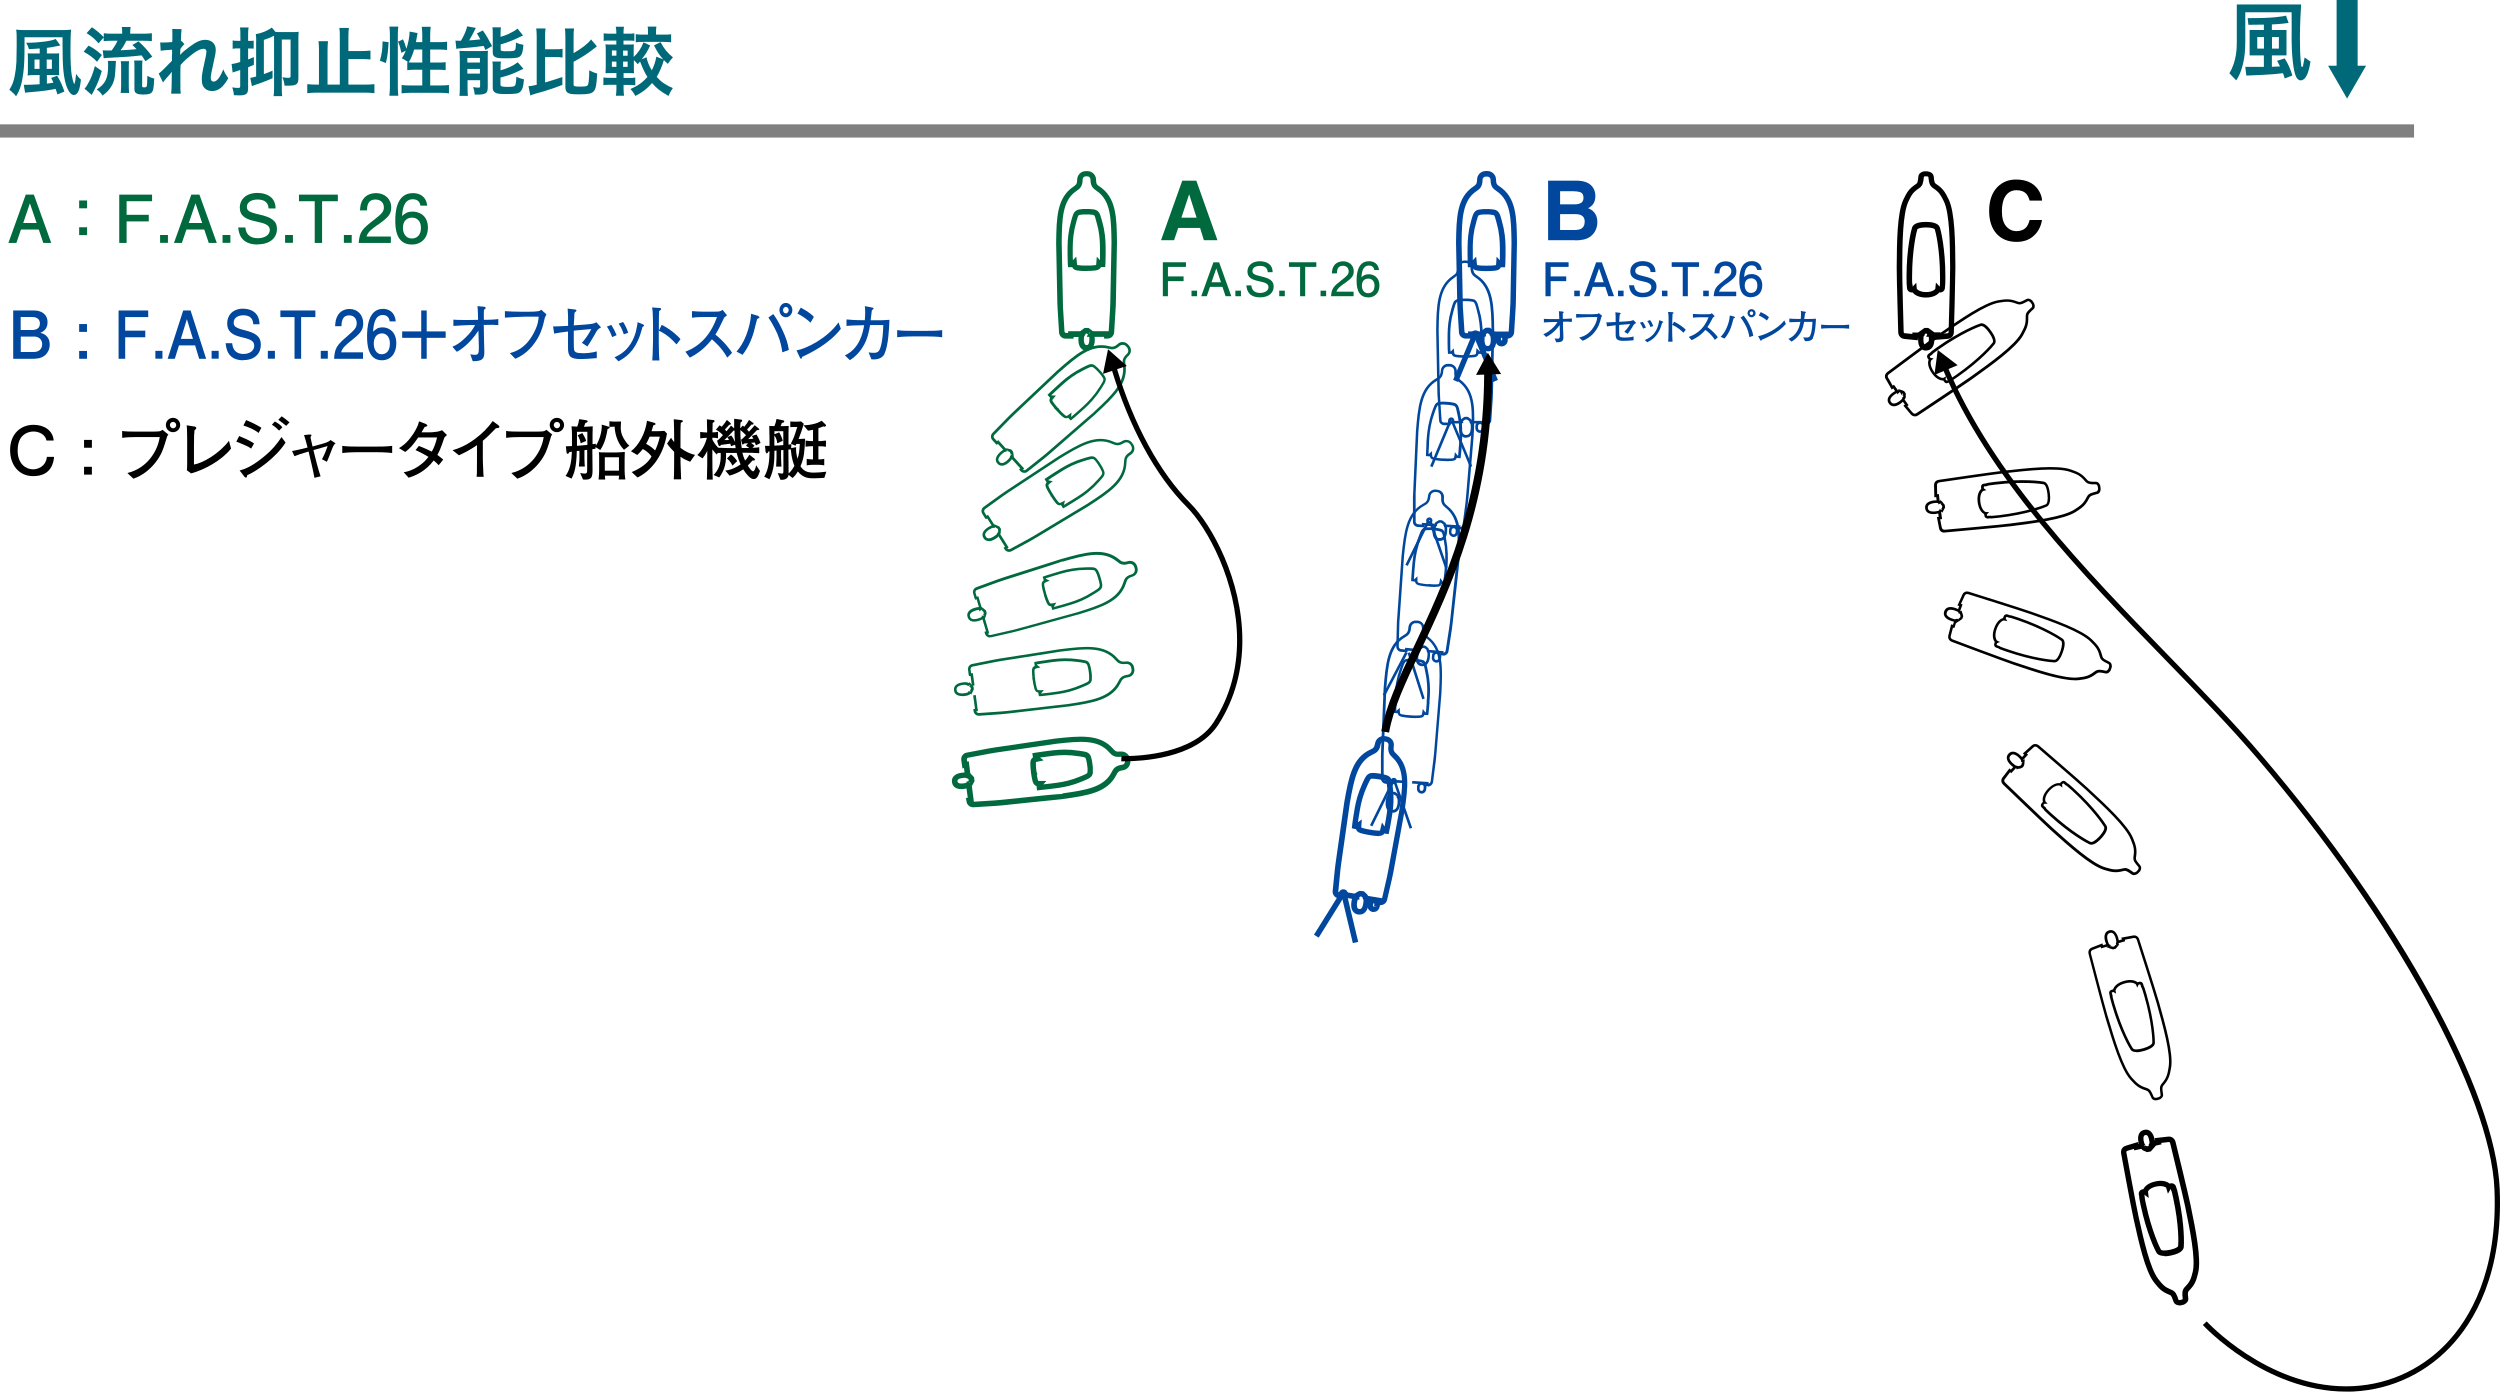 <?xml version="1.0" encoding="UTF-8"?><svg id="_レイヤー_2" xmlns="http://www.w3.org/2000/svg" viewBox="0 0 265 147.51"><defs><style>.cls-1{fill:#00693e;}.cls-2{fill:#006979;}.cls-3{fill:gray;}.cls-4{fill:#00479d;}</style></defs><g id="_レイヤー_1-2"><g><path d="M204.18,37.17l-.18-.02c-.44-.09-.68-.5-.68-1.13v-.16h-.03v.21l-1.42-.14c-.39-.04-.65-.32-.66-.72,0-.24-.17-5.82-.16-6.79v-.2c.02-2.54,.04-5.69,.72-7.09,.37-.77,.59-1.13,1.28-1.59,.16-.11,.2-.14,.25-.44l.05-.41c.04-.27,.24-.45,.58-.53h.39c.41,.08,.6,.26,.65,.52l.05,.42c.05,.29,.1,.33,.25,.43,.68,.46,.91,.82,1.28,1.59,.68,1.39,.7,4.56,.72,7.1v.19c0,1.01-.15,6.74-.16,6.79,0,.4-.26,.69-.65,.72l-1.37,.11v-.21h-.05v.18c0,.63-.25,1.04-.68,1.13l-.18,.02m-.16-1.72h0s0,.12,0,.12l-.07,.04c-.05,.07-.07,.13-.07,.41,0,.09,0,.52,.22,.56h.14c.21-.04,.22-.48,.22-.56,0-.16,0-.24-.02-.3h-.26l.11-.28-.13-.07h-.03s-.11,.09-.11,.09h0Zm.24-16.74h-.25s-.08,.06-.08,.06l-.05,.4c-.08,.51-.25,.67-.5,.83-.58,.39-.75,.66-1.08,1.36-.62,1.28-.65,4.5-.66,6.85v.2c-.02,.97,.14,6.52,.15,6.77,0,.15,.07,.16,.12,.16l.8,.08v-.15h.6l.68-.49h.4l.66,.47h.64v.16l.69-.06c.1,0,.17-.02,.17-.17,0-.05,.17-5.77,.16-6.77v-.19c-.02-2.35-.04-5.57-.66-6.85-.35-.71-.51-.98-1.08-1.36-.25-.17-.43-.32-.51-.83l-.06-.42h0s-.04-.02-.13-.05Zm-.1,12.85c-.75,0-1.21-.26-1.42-.54h-.1c-.28,0-.5-.22-.5-.49l-.03-.33s-.02-.2-.02-.85c0-3.01,.51-5.01,.6-5.25,.18-.46,.89-.56,1.46-.56s1.29,.1,1.46,.56c.1,.24,.6,2.24,.6,5.25,0,.65-.02,.85-.02,.85l-.03,.33c0,.27-.22,.49-.5,.49h-.1c-.21,.27-.66,.54-1.42,.54Zm-1.04-1.58l.06,.66s.26,.34,.98,.34,.96-.3,.98-.35l.07-.66,.39,.44,.04-.3c0-.08,0-.3,0-.75,0-2.91-.48-4.85-.56-5.04-.02-.04-.25-.19-.92-.19s-.89,.15-.92,.19c-.07,.19-.56,2.13-.56,5.04,0,.45,0,.67,.02,.75l.04,.14v.16l.39-.43Z"/><path d="M231.14,138.38c-.5,0-.67-.21-.74-.38l-.15-.4c-.11-.28-.16-.3-.34-.37-.76-.31-1.05-.61-1.58-1.29-.96-1.22-1.63-4.3-2.18-6.78l-.04-.2c-.22-.96-1.22-6.39-1.27-6.67-.07-.4,.12-.73,.49-.84,.11-.04,.18-.06,.25-.08l1.06-.32,.04,.21h.04s-.04-.19-.04-.19c-.13-.62,.03-1.07,.43-1.25,.11-.05,.24-.08,.36-.08h0c.44,0,.76,.35,.9,.96l.03,.16h.04s-.04-.22-.04-.22l1.17-.13c.08-.01,.18-.02,.26-.03,.36-.04,.68,.18,.78,.57,.06,.23,1.37,5.61,1.57,6.61l.04,.19c.51,2.49,1.15,5.59,.78,7.09-.2,.83-.34,1.22-.91,1.82-.14,.15-.18,.19-.17,.48l.04,.41c.02,.27-.14,.48-.46,.64l-.38,.09m-.19-.59s.04,.02,.13,.02l.25-.06,.06-.06-.04-.41c-.03-.51,.11-.7,.31-.91,.5-.51,.61-.82,.79-1.57,.33-1.37-.32-4.53-.79-6.83l-.04-.19c-.19-.94-1.51-6.36-1.56-6.58-.04-.15-.11-.14-.16-.14-.1,0-.18,.02-.25,.03l-.54,.06,.04,.15-.6,.13-.54,.62-.4,.08-.5-.22-.1-.13-.76,.16-.04-.16-.46,.14-.2,.06c-.09,.03-.16,.05-.13,.2,.05,.28,1.05,5.69,1.26,6.65l.04,.19c.54,2.43,1.21,5.44,2.08,6.56,.49,.63,.7,.85,1.34,1.11,.28,.11,.48,.22,.67,.71l.14,.4h0Zm-3.55-16.16h.03s.03-.05,.03-.05h-.02s-.04,.05-.04,.05Zm.05-.07h0s0,0,0,0h0Zm.48-.06l.03,.02v-.03s-.03,0-.03,0Zm-.3,0h.04s.04,0,.04,0l.1-.11-.03-.07,.06-.09c.04-.08,.04-.14-.02-.42-.03-.11-.11-.51-.33-.5l-.13,.03c-.19,.09-.13,.48-.11,.6,.06,.27,.09,.32,.16,.39l-.15,.18h.02s.04-.02,.04-.02v0s.06-.06,.06-.06v.03l.09-.05,.03,.06h0s.13,.04,.13,.04Zm1.82,11.63c-.35,0-.67-.08-.83-.32-.15-.24-1.06-2.08-1.68-5.01-.14-.64-.16-.83-.16-.83v-.1s-.04-.22-.04-.22c-.04-.13,0-.26,.06-.37,.08-.11,.18-.19,.32-.21l.1-.02c.15-.31,.53-.66,1.28-.82,.71-.16,1.22,0,1.49,.23l.11-.02c.27-.06,.53,.11,.59,.38l.1,.31s.06,.18,.19,.83c.63,2.96,.55,4.98,.52,5.26-.08,.49-.76,.74-1.32,.86-.23,.05-.48,.09-.72,.09Zm-2.09-6.2c0,.08,.04,.29,.14,.74,.6,2.82,1.46,4.61,1.6,4.82,.03,.03,.28,.13,.94-.01,.66-.14,.85-.34,.86-.38,.04-.24,.11-2.21-.51-5.05-.09-.45-.15-.66-.17-.74l-.06-.13-.04-.16-.3,.51-.19-.64s-.32-.27-1.03-.12c-.71,.15-.89,.49-.89,.55l.08,.67-.47-.36,.04,.21v.09Z"/><path d="M206.11,56.46c-.3,0-.51-.17-.57-.45-.02-.1-.04-.18-.05-.26l-.18-.94,.19-.02-.04-.36c-.09,.02-.2,.04-.32,.05-.54,.06-.93-.1-1.04-.45-.04-.1-.04-.2-.04-.3,.03-.36,.36-.61,.91-.68,.11-.01,.23-.02,.31-.02l-.04-.34-.2,.02-.03-1.27c0-.32,.18-.53,.51-.58,.24-.04,5.74-.84,6.73-.95l.19-.02c2.52-.28,5.64-.63,7.07-.13,.78,.27,1.15,.44,1.67,1.04,.14,.16,.21,.24,.57,.26h.42c.31,.02,.42,.32,.46,.42l.04,.35c0,.14-.05,.46-.34,.54h-.04s-.37,.11-.37,.11c-.35,.1-.4,.19-.5,.38-.35,.7-.68,.95-1.38,1.4-1.27,.81-4.38,1.2-6.88,1.52l-.21,.02c-.98,.12-6.51,.62-6.76,.64h-.06m-.47-1.39l.12,.63,.05,.23c.04,.18,.15,.25,.34,.24,.25-.02,5.76-.51,6.74-.64l.19-.02c2.49-.31,5.57-.7,6.79-1.48,.68-.44,.96-.65,1.28-1.29,.12-.24,.23-.4,.68-.52,.26-.07,.36-.1,.4-.11h0s.11-.03,.15-.27l-.04-.28c-.07-.19-.16-.2-.19-.2h-.41c-.49-.03-.62-.18-.78-.36-.47-.56-.78-.7-1.54-.96-1.37-.48-4.46-.14-6.94,.14l-.19,.02c-.98,.11-6.48,.91-6.72,.95-.18,.03-.27,.13-.27,.3l.02,.96,.18-.02,.08,.71,.05,.02h.02s-.02-.14-.02-.14l.18,.18,.03,.02,.04,.04,.05,.08,.19,.22,.04,.29-.05,.1-.08,.15-.04,.09-.03,.04h0s-.11,.19-.11,.19l-.03-.11h-.05s-.03,.03-.03,.03l.1,.74-.18,.02Zm-.39-1.74c-.07,0-.15,0-.26,.02-.18,.02-.64,.11-.66,.43l.02,.19c.11,.3,.55,.28,.75,.26,.25-.03,.35-.05,.45-.12v-.11l.15,.03h.03s.02-.04,.02-.04v.02s0,0,0,0h0s0,.03,0,.03l.12-.03-.11-.06,.08-.14v-.05l.03-.03-.02-.08-.02-.02-.02-.04-.11-.12,.09-.08-.12,.02,.02,.03-.04-.03h-.04s-.19,.08-.19,.08l.03-.13-.18-.03Zm.46,.7h0s0,0,0,0Zm4.94,.96l-.2-.07c-.07-.06-.12-.14-.13-.24,0-.09-.02-.15-.02-.17-.28-.13-.6-.54-.69-1.27-.09-.73,.14-1.2,.38-1.39l-.02-.18c0-.09,0-.19,.07-.26,.05-.07,.13-.11,.23-.12l.25-.03,.09-.04s.2-.04,.82-.12c2.98-.36,4.96-.09,5.23-.02,.31,.08,.53,.52,.61,1.26,.09,.74-.03,1.22-.31,1.37-.25,.13-2.14,.85-5.09,1.19-.62,.07-.82,.08-.83,.08h-.02s-.07-.02-.07-.02l-.25,.03h-.04Zm-.07-.46l.02,.12,.03,.05h.04s.31-.02,.31-.02l.09,.02c.06,0,.28-.02,.78-.07,2.88-.34,4.77-1.05,5-1.16,.13-.07,.24-.43,.16-1.09-.07-.65-.25-.98-.4-1.02-.25-.06-2.23-.32-5.13,.03-.51,.06-.72,.1-.78,.11l-.11,.05-.28,.03-.04,.02v.05s0,.13,0,.13l.27,.2-.3,.07c-.11,.02-.44,.36-.34,1.18,.1,.82,.49,1.07,.61,1.07h.32s-.24,.25-.24,.25Zm-7.64-10.38c-.16,0-.3-.07-.42-.2l-.07-.09-.1-.11-.61-.73,.16-.11-.21-.3c-.07,.07-.16,.13-.26,.21-.45,.32-.86,.35-1.13,.1-.07-.06-.13-.15-.18-.25-.15-.33,.03-.71,.48-1.03,.1-.07,.18-.13,.26-.17l-.2-.28-.16,.12-.5-.88-.1-.17-.04-.06c-.15-.27-.08-.56,.18-.75,.18-.14,4.64-3.46,5.46-4.03l.16-.11c2.08-1.44,4.66-3.23,6.16-3.47,.82-.13,1.22-.16,1.96,.12,.2,.08,.31,.11,.63-.05l.37-.19c.27-.14,.52,.07,.6,.14l.03,.03,.18,.26c.05,.13,.17,.43-.05,.64l-.31,.29c-.26,.26-.26,.36-.25,.57,.02,.78-.13,1.14-.54,1.89-.73,1.32-3.28,3.14-5.33,4.61l-.18,.13c-.8,.57-5.41,3.63-5.64,3.78-.12,.08-.24,.11-.35,.11Zm-.79-1.08l.41,.5,.1,.11,.08,.09c.11,.12,.24,.14,.4,.03,.22-.15,4.83-3.21,5.62-3.77l.16-.11c2.04-1.46,4.57-3.27,5.27-4.53,.39-.72,.53-1.03,.51-1.74,0-.27,0-.46,.34-.78l.31-.29s.09-.08,0-.31l-.16-.22c-.18-.15-.25-.11-.28-.09l-.37,.19c-.44,.22-.63,.14-.84,.06-.68-.26-1.04-.24-1.82-.11-1.43,.23-3.98,2.01-6.04,3.43l-.16,.11c-.82,.57-5.26,3.89-5.45,4.03-.16,.11-.19,.24-.11,.39l.04,.06,.1,.16,.34,.62,.14-.1,.41,.58h.05s.03-.02,.03-.02l-.06-.1,.21,.06h.02c.14,.04,.29,.1,.42,.16l.17,.24v.09s0,.2,0,.2v.1s0,.05,0,.05l-.07,.13-.04,.05-.02,.02,.43,.61-.14,.1Zm-1.05-1.4c-.09,.02-.18,.08-.33,.19-.16,.11-.51,.4-.39,.69l.11,.15c.24,.22,.62-.01,.78-.12,.23-.16,.3-.23,.35-.36v-.08l.1-.06v-.02s-.02-.28-.02-.28l-.05-.07h-.03s0,.28,0,.28l-.25-.41-.05,.03-.25,.24,.02-.2Zm.62,.41h0s0,0,0,0Zm0-.02v.02s0,0,0,0v-.02Zm-.38-.46h0s0,0,0,0Zm5.01-.95c-.11,0-.21-.05-.28-.15-.06-.08-.1-.13-.11-.15-.32,.02-.79-.18-1.21-.79-.42-.61-.46-1.12-.33-1.41l-.11-.14c-.11-.16-.07-.37,.08-.48l.21-.15,.05-.07s.16-.13,.68-.5c2.43-1.71,4.34-2.44,4.59-2.51,.32-.08,.72,.21,1.14,.82,.43,.59,.56,1.09,.39,1.35-.14,.21-1.47,1.76-3.91,3.47-.52,.36-.68,.46-.69,.46l-.09,.03-.21,.15-.19,.06Zm-.13-.41l.08,.1,.09,.02,.28-.19h.05c.05-.04,.24-.16,.66-.45,2.4-1.69,3.7-3.2,3.83-3.4,.09-.12,0-.5-.38-1.03h0c-.38-.54-.69-.74-.84-.71-.25,.06-2.1,.78-4.5,2.47-.41,.29-.59,.43-.63,.47l-.07,.09-.23,.16-.02,.09,.08,.1,.33,.05-.24,.2c-.08,.07-.21,.52,.26,1.2,.47,.67,.95,.7,1.04,.65l.27-.16-.08,.34Z"/><path d="M226.2,92.78l-.22-.07-.35-.24c-.31-.2-.41-.18-.61-.12-.76,.19-1.17,.11-1.96-.13-1.46-.43-3.79-2.53-5.67-4.22l-.14-.13c-.73-.66-4.74-4.53-4.91-4.69-.24-.23-.26-.52-.08-.77l.74-.96,.15,.13,.25-.27c-.08-.05-.16-.12-.25-.21-.41-.36-.53-.77-.35-1.08,.05-.09,.13-.17,.21-.23,.29-.21,.7-.13,1.1,.24,.09,.08,.17,.15,.23,.22l.23-.25-.15-.13,.94-.85c.23-.21,.53-.2,.78,0,.04,.04,4.38,3.77,5.11,4.46l.14,.13c1.87,1.73,4.17,3.86,4.73,5.26,.31,.77,.42,1.16,.31,1.94-.04,.21-.05,.31,.18,.6l.26,.32c.17,.22,.08,.45,0,.61l-.24,.26c-.08,.06-.24,.16-.41,.16m-.97-.75c.14,0,.32,.05,.56,.21l.34,.24s.1,.06,.3-.07l.19-.21c.1-.18,.04-.24,.02-.28l-.26-.32c-.31-.38-.28-.58-.25-.81,.11-.72,.02-1.05-.29-1.8-.53-1.34-2.81-3.45-4.63-5.14l-.16-.15c-.75-.69-5.07-4.42-5.11-4.45-.15-.12-.28-.13-.4-.01l-.72,.65,.13,.12-.48,.53v.04s.03,.01,.03,.01l.11-.13-.03,.29c0,.52-.14,.72-.68,.77l-.23,.05,.07-.1-.05-.03h-.02s-.5,.54-.5,.54l-.12-.11-.55,.72c-.11,.13-.09,.27,.04,.4,.18,.16,4.17,4.02,4.9,4.68l.14,.13c1.86,1.67,4.17,3.75,5.57,4.16,.77,.23,1.1,.29,1.81,.12,.1-.02,.18-.05,.28-.05Zm-11.33-10.79h0s.02,0,.02,0h-.03Zm-.06-.03l.06,.04,.03-.03h.07l.18-.06,.06-.06v-.03l.03-.04,.02-.16h.09s-.06-.06-.06-.06l-.02,.03v-.04l-.08-.02v-.11c-.03-.12-.09-.2-.3-.4-.15-.13-.5-.41-.75-.22l-.13,.14c-.18,.29,.18,.63,.29,.73,.21,.19,.29,.25,.43,.27h.05s.04,.03,.04,.03h0Zm7.81,8.35l-.17-.03c-.26-.11-2.04-1.06-4.24-3.07-.46-.42-.6-.57-.6-.58l-.04-.08-.18-.17c-.07-.06-.11-.14-.11-.23,0-.09,.04-.18,.1-.25l.12-.13c-.09-.3,0-.8,.5-1.35,.5-.54,1.01-.69,1.31-.63l.11-.13c.07-.07,.16-.11,.25-.12,.1,0,.18,.03,.24,.09l.19,.17,.08,.04s.17,.12,.63,.55c2.2,2.01,3.31,3.69,3.45,3.94,.14,.29-.05,.75-.55,1.29-.25,.28-.69,.69-1.07,.69Zm-4.79-3.85s.2,.2,.58,.54c2.13,1.95,3.91,2.92,4.15,3.01,.15,.06,.48-.11,.93-.59,.44-.48,.57-.84,.5-.98-.11-.23-1.24-1.9-3.38-3.86-.38-.34-.55-.48-.6-.52l-.11-.05-.2-.19h-.04s-.04,.01-.04,.01l-.09,.09,.03,.33-.25-.19c-.09-.06-.56-.09-1.11,.52-.56,.61-.48,1.08-.41,1.16l.21,.23h-.34l-.08,.09-.03,.05,.02,.04,.25,.24,.02,.05Zm3.05-13.58c-1.58,0-4.27-.9-6.46-1.64l-.2-.07c-.94-.32-6.17-2.28-6.37-2.36-.3-.12-.45-.37-.38-.68l.3-1.18,.19,.06,.11-.34c-.1-.02-.2-.05-.32-.09-.53-.18-.8-.49-.75-.86,0-.1,.05-.21,.1-.29,.18-.32,.6-.4,1.11-.22,.11,.04,.21,.08,.3,.12l.11-.32-.18-.06,.42-.92,.06-.14,.04-.09c.12-.28,.4-.4,.71-.3,.32,.1,5.55,1.74,6.47,2.07l.18,.06c2.38,.84,5.34,1.88,6.42,2.96,.59,.58,.84,.9,1.04,1.66,.05,.2,.08,.31,.41,.48,0,0,.19,.1,.3,.15h0s.07,.04,.07,.04c.27,.15,.25,.46,.24,.56l-.11,.34c-.07,.12-.25,.39-.54,.34l-.42-.08c-.36-.06-.44,0-.61,.13-.62,.48-1.02,.56-1.84,.66-.12,.01-.25,.02-.39,.02Zm-12.92-5.56l-.23,.88c-.04,.16,.04,.28,.21,.35,.2,.08,5.43,2.04,6.36,2.35l.18,.06c2.39,.8,5.33,1.79,6.75,1.62,.8-.09,1.13-.17,1.71-.61,.22-.16,.38-.26,.83-.18l.41,.08s.11,.02,.25-.18l.09-.28c0-.2-.06-.24-.1-.26h0c-.06-.03-.18-.09-.37-.19-.41-.22-.48-.39-.55-.66-.18-.7-.41-.98-.97-1.53-1.03-1.03-3.95-2.06-6.31-2.89l-.18-.06c-.92-.33-6.14-1.96-6.45-2.06-.18-.05-.31,0-.38,.15l-.04,.09-.06,.14-.3,.64,.17,.06-.24,.67,.04,.04,.04,.02,.04-.11,.07,.21v.02c.07,.13,.1,.28,.12,.42l-.1,.27-.04,.02-.02,.03-.18,.12-.07,.06-.04,.02h-.02s-.3,.21-.3,.21l-.17,.51-.17-.06Zm.4-.64l-.04,.11,.05-.12h0Zm.16-.28l.08,.04-.05-.08,.12-.09,.02-.04,.04-.02,.03-.08v-.03s0-.04,0-.04l-.04-.16,.06-.02h-.07s-.02-.07-.02-.07h-.13v-.1c-.08-.1-.18-.15-.42-.23-.18-.06-.62-.18-.78,.1l-.07,.19c-.04,.31,.38,.49,.56,.55,.2,.07,.31,.11,.4,.09v-.03h.1s.03-.03,.03-.03l.14,.04h0s0,0,0,0h0s0,.01,0,.01h0Zm.18-.54h0s0,0,0,0Zm0-.04h0s0,0,0,0Zm10.03,5.17c-.33,0-2.32-.19-5.08-1.14-.6-.2-.78-.29-.79-.29l-.07-.06-.24-.08c-.09-.03-.16-.09-.19-.16-.04-.08-.05-.18-.02-.27l.06-.17c-.2-.24-.32-.75-.07-1.44,.24-.7,.64-1.03,.94-1.09l.06-.17c.06-.19,.25-.28,.43-.22l.25,.09h.07s.02,0,.02,0c0,0,.2,.05,.8,.25,2.81,.97,4.52,2.09,4.72,2.25,.25,.21,.25,.7,0,1.4-.14,.41-.44,1.09-.87,1.1h-.03Zm-5.73-1.67c.05,.02,.25,.11,.74,.27,2.78,.96,4.74,1.13,5.01,1.12,.15,0,.4-.29,.61-.91,.21-.62,.19-1,.08-1.1-.19-.16-1.87-1.25-4.64-2.2-.47-.16-.68-.22-.75-.24h-.09s-.29-.1-.29-.1l-.08,.05-.04,.11,.18,.3-.32-.08c-.11-.03-.55,.14-.82,.92-.27,.78-.02,1.18,.08,1.23l.28,.13-.31,.13-.04,.12v.06l.04,.03,.31,.12,.05,.04Z"/><path d="M228.55,116.64c-.16,0-.39-.03-.49-.25l-.18-.39c-.16-.33-.25-.36-.46-.43-.75-.24-1.03-.5-1.6-1.13-1.02-1.12-1.91-4.13-2.64-6.55l-.05-.19c-.28-.95-1.68-6.33-1.74-6.57-.08-.31,.05-.58,.33-.69l1.14-.44,.05,.19,.34-.1c-.04-.09-.07-.19-.11-.31-.15-.53-.05-.93,.27-1.1,.09-.05,.19-.08,.29-.09h.06c.33,0,.61,.28,.76,.78,.04,.12,.06,.21,.07,.31l.33-.1-.06-.19,1.25-.23c.3-.05,.55,.1,.65,.41,.08,.23,1.77,5.52,2.04,6.48l.07,.23c.68,2.42,1.53,5.43,1.27,6.9-.14,.82-.25,1.21-.75,1.81-.14,.16-.2,.24-.16,.61l.06,.41c.04,.31-.25,.47-.33,.52l-.33,.1h-.1m-5.87-16.26l-.85,.33c-.19,.08-.19,.24-.17,.37,.06,.24,1.46,5.6,1.74,6.55l.06,.18c.71,2.4,1.6,5.38,2.57,6.45,.54,.6,.8,.83,1.48,1.05,.24,.08,.43,.14,.63,.58l.17,.39s.04,.11,.3,.09l.27-.08c.18-.11,.17-.19,.16-.23l-.05-.41c-.07-.49,.06-.64,.21-.82,.47-.56,.56-.89,.69-1.69,.25-1.42-.6-4.39-1.26-6.78l-.07-.23c-.26-.95-1.96-6.24-2.03-6.47-.06-.18-.17-.25-.34-.22l-.94,.18,.04,.16-.68,.2-.02,.05v.08s.02,0,.02,0h.05l-.07,.1-.02,.02-.03,.05-.06,.06-.19,.23-.28,.08-.05-.02h-.03s-.19-.06-.19-.06l-.11-.04h-.03s-.02-.02-.02-.02l-.32-.12,.2-.04-.02-.02-.71,.21-.04-.17Zm1.08-.08v.09s.04-.09,.04-.09l.15,.06h.05s.03,0,.03,0l.08-.02,.02-.03,.04-.02,.1-.13,.11,.08-.06-.12v-.02s-.02-.05-.02-.05l.02-.08c.05-.14,.04-.23-.04-.51-.05-.18-.2-.62-.53-.58l-.18,.06c-.28,.15-.18,.59-.13,.78,.07,.26,.11,.35,.21,.43l.07,.02,.06,.14h0s0,0,0,0Zm2.73,11.23c-.29,0-.49-.07-.6-.22-.15-.2-1.18-1.95-2.01-4.82-.18-.61-.21-.8-.22-.81v-.09s-.06-.24-.06-.24c-.03-.08-.02-.17,.02-.25,.04-.08,.12-.14,.22-.17l.17-.05c.09-.3,.44-.69,1.14-.89,.71-.21,1.21-.07,1.44,.14,.02,0,.08-.02,.17-.05,.19-.06,.38,.05,.43,.23l.07,.25,.05,.08s.08,.19,.25,.8c.82,2.85,.9,4.89,.88,5.15-.02,.32-.43,.61-1.14,.82-.32,.09-.59,.14-.81,.14Zm-2.54-5.88c.02,.06,.06,.28,.2,.76,.82,2.83,1.82,4.54,1.97,4.73,.09,.13,.46,.17,1.1-.02,.64-.19,.93-.42,.94-.57,.03-.25-.05-2.24-.87-5.05-.14-.49-.22-.7-.24-.75l-.06-.09-.08-.27-.08-.04-.12,.04-.15,.31-.11-.3c-.04-.1-.43-.37-1.22-.14-.8,.23-.97,.66-.96,.77l.06,.31-.29-.18-.13,.04-.04,.03v.04l.09,.3v.09Z"/><path d="M248.68,147.51c-8.62,0-15.12-6.99-15.18-7.06l.41-.38c.06,.07,6.39,6.88,14.77,6.88,4.04,0,7.8-1.6,10.6-4.51,2.54-2.65,5.5-7.65,5.13-16.39-.41-10-10.69-28.71-24.99-45.49-2.96-3.48-6.38-7-10.01-10.73-8.74-8.99-18.65-19.18-23.54-30.85l.52-.22c4.84,11.57,14.71,21.72,23.42,30.68,3.63,3.74,7.07,7.26,10.04,10.76,14.6,17.13,24.69,35.55,25.12,45.83,.37,8.94-2.67,14.07-5.29,16.8-2.9,3.02-6.8,4.69-11,4.69"/><polyline points="207.51 38.71 205.4 37.1 205.05 39.74 207.51 38.71"/><rect class="cls-3" y="13.18" width="255.89" height="1.4"/><polyline class="cls-2" points="249.91 6.97 249.91 0 247.68 0 247.68 6.97 246.78 6.97 248.79 10.45 250.8 6.97 249.91 6.97"/><path class="cls-1" d="M115.17,37.17l-.18-.02c-.43-.09-.68-.5-.68-1.13,0-.11,0-.21,.02-.3h-.53v.18h-.85c-.36,0-.67-.29-.69-.65l-.14-2.29c-.02-.2-.03-.53-.04-.74l-.13-6.47c.04-2.7,.08-4.79,1.84-5.97,.25-.17,.39-.26,.39-.73,0-.5,.41-.91,.91-.91h.18c.5,0,.91,.41,.91,.91,0,.47,.12,.56,.39,.73,1.76,1.18,1.8,3.27,1.83,5.92l-.12,6.52c0,.2-.03,.53-.04,.73l-.14,2.29c-.03,.37-.33,.65-.7,.65h-.37v-.18h-1c0,.09,.02,.19,.02,.3,0,.63-.25,1.04-.69,1.13l-.18,.02m-.16-1.71v.09l-.06,.06c-.05,.07-.07,.13-.07,.41,0,.09,.02,.52,.23,.56h.13c.21-.04,.22-.48,.22-.56,0-.16,0-.24,0-.3h-.27l.12-.28-.14-.08h-.03s-.11,.1-.11,.1h0Zm.4-.13l.04,.02,.04-.03v-.1s-.08,.1-.08,.1Zm-.49,0h0s-.04-.04-.04-.04l.03,.04Zm.16-16.63c-.18,0-.33,.15-.33,.33,0,.73-.28,.97-.64,1.21-1.52,1.01-1.54,2.97-1.58,5.44l.13,6.51c0,.2,0,.52,.03,.71l.14,2.29,.11,.11h.27v-.18h1.27l.48-.35h.41l.48,.35h1.66l.14-2.22c0-.19,.03-.52,.03-.71l.13-6.47c-.04-2.51-.06-4.46-1.58-5.48-.37-.25-.65-.49-.65-1.21,0-.18-.15-.33-.32-.33h-.18Zm.1,10.04h0c-.32,0-.61,0-.96-.05-.36-.04-.51-.21-.57-.36h-.45l-.02-.27c0-.1-.03-.55-.03-1.13v-.23c0-.74,0-1.5,.2-2.51,.11-.48,.26-1.08,.37-1.37,.07-.21,.18-.41,.42-.53h.03s0-.02,0-.02l.06-.02,.16-.04c.32-.05,.49-.05,.77-.05s.46,0,.78,.05l.16,.04,.06,.02c.26,.11,.38,.33,.46,.55,.15,.4,.37,1.37,.37,1.37,.2,1.01,.2,1.77,.2,2.5v.23c0,.58-.03,1.03-.03,1.13l-.02,.27h-.45c-.06,.14-.21,.31-.57,.36-.35,.04-.64,.05-.96,.05Zm-1.1-1.5l.06,.63,.02,.2s.03,.04,.12,.05c.32,.04,.6,.04,.89,.04,.35,0,.6,0,.89-.04,.1-.01,.12-.03,.12-.03l.02-.21,.05-.66,.34,.37c0-.18,0-.41,0-.66v-.23c0-.71,0-1.43-.18-2.39-.03-.11-.23-.96-.34-1.29-.04-.12-.08-.16-.1-.19h-.02l-.09-.05h-.03c-.27-.04-.41-.04-.68-.04s-.4,0-.68,.04h-.04s-.04,.04-.04,.04h-.06s-.05,.07-.1,.19c-.07,.21-.2,.67-.34,1.27-.19,.96-.19,1.69-.19,2.4v.24c0,.26,0,.48,.02,.67l.33-.35Z"/><path class="cls-1" d="M106.96,58.5c-.18,0-.36-.09-.46-.25l-.12-.19,.15-.1-.77-1.23,.24-.15,.92,1.46-.15,.09c.09,.09,.22,.11,.32,.05l2.02-1.1c.18-.1,.45-.26,.62-.36,4.41-2.66,5.33-3.21,5.54-3.33h0s.04-.03,.04-.03c2.11-1.37,3.78-2.46,3.83-4.36,.02-.41,.07-.72,.62-1.07,.11-.07,.18-.18,.21-.31,.03-.12,0-.25-.06-.36l-.1-.15c-.14-.22-.44-.29-.67-.15-.55,.35-.86,.26-1.24,.09-1.73-.77-3.43,.26-5.58,1.57l-.04,.03-5.4,3.56c-.16,.11-.42,.29-.59,.41l-1.86,1.34c-.11,.08-.14,.24-.07,.36l.22,.35,.15-.1,.71,1.12-.24,.15-.56-.89-.14,.09-.09-.11-.29-.47c-.15-.24-.09-.56,.14-.73l1.86-1.34c.16-.12,.43-.3,.6-.41l5.44-3.58c2.23-1.35,3.98-2.42,5.85-1.59,.32,.14,.53,.21,.97-.07,.35-.22,.82-.12,1.05,.24l.1,.15c.11,.17,.14,.37,.1,.57-.04,.2-.17,.37-.33,.48-.45,.28-.48,.49-.49,.84-.06,2.05-1.78,3.17-3.96,4.59l-.06,.04c-.46,.27-5.46,3.28-5.52,3.32-.18,.1-.46,.27-.63,.37l-2.02,1.1c-.08,.04-.17,.06-.25,.06m5.72-4.61l-.11-.17-.09-.14-.03-.04c-.12,.04-.32,.07-.55-.21-.2-.24-.35-.47-.5-.71h-.06v-.1c-.17-.25-.31-.49-.45-.79-.16-.34-.04-.51,.05-.6l-.03-.03-.13-.21-.07-.11,.11-.08c.14-.1,.49-.33,.94-.62l.2-.12c.58-.37,1.24-.79,2.19-1.15,.02,0,.94-.33,1.33-.41,.19-.04,.39-.07,.59,.07l.04,.03,.11,.11c.2,.22,.29,.36,.43,.59,.16,.25,.25,.38,.36,.67l.06,.17c.04,.24-.05,.4-.19,.58-.14,.19-.45,.52-.91,.99l-.03,.03c-.75,.71-1.38,1.11-2,1.49l-.19,.12c-.47,.3-.86,.52-.96,.58l-.11,.06Zm.07-.41l.02,.04c.18-.1,.48-.28,.84-.51l.19-.12c.61-.38,1.24-.76,1.95-1.45h0s.04-.03,.04-.03c.56-.57,.79-.84,.89-.96,.11-.14,.15-.22,.14-.32h0v-.06l-.04-.09c-.11-.26-.18-.38-.33-.62-.15-.23-.23-.36-.41-.57l-.06-.06h-.04s-.02-.05-.02-.05c-.08-.04-.17-.05-.34,0-.37,.08-1.24,.38-1.3,.4-.93,.35-1.54,.74-2.14,1.13l-.2,.13c-.37,.23-.67,.43-.82,.54l.03,.04,.44,.09-.24,.18-.16,.13c-.06,.06-.11,.1-.02,.31,.14,.3,.28,.53,.44,.78l.03,.05c.16,.24,.31,.47,.5,.71,.14,.17,.2,.15,.29,.11l.18-.09,.27-.13-.11,.43Zm-4.19-3.36c-.15,0-.3-.06-.4-.18l-.15-.17,.13-.12-.89-.98c-.07,.12-.18,.21-.31,.34-.41,.37-.82,.46-1.11,.24-.08-.06-.15-.14-.2-.22-.19-.31-.06-.71,.35-1.08,.14-.12,.24-.22,.36-.27l-.57-.63-.13,.11-.1-.1-.37-.41c-.19-.21-.18-.54,.01-.75l1.61-1.65c.14-.15,.37-.37,.52-.51l4.74-4.47c1.96-1.72,3.5-3.07,5.49-2.58,.33,.09,.54,.12,.94-.24,.15-.14,.34-.21,.55-.19,.2,0,.39,.1,.53,.25l.11,.13c.14,.15,.21,.35,.2,.55,0,.2-.11,.39-.25,.53-.39,.35-.38,.57-.32,.91,.29,2.03-1.21,3.43-3.12,5.2l-.07,.07c-.46,.39-4.8,4.17-4.84,4.21-.16,.13-.4,.34-.56,.47l-1.8,1.43c-.1,.08-.22,.12-.34,.12Zm-.16-.33c.1,.07,.23,.07,.32,0l1.8-1.43c.16-.12,.4-.33,.55-.46,3.79-3.29,4.66-4.05,4.88-4.22h0s.03-.04,.03-.04c1.85-1.72,3.31-3.08,3.03-4.96-.06-.4-.06-.72,.42-1.16,.1-.09,.15-.2,.16-.33,0-.13-.04-.25-.12-.35l-.12-.13c-.09-.1-.2-.15-.33-.16-.13,0-.25,.04-.35,.12-.48,.43-.8,.4-1.19,.3-1.84-.46-3.34,.86-5.23,2.52l-.04,.03-4.7,4.43c-.14,.14-.38,.36-.51,.5l-1.61,1.65c-.1,.1-.1,.26,0,.36l.28,.31,.13-.12,.79,.87,.13,.02h.04s.04,0,.04,0l.09,.03,.29,.07,.19,.22v.05l.02,.02,.03,.21,.02,.09v.05l.02,.18,1.1,1.21-.13,.12Zm-1.7-1.95l-.04,.04h-.07c-.13,.01-.21,.07-.43,.27-.14,.13-.46,.46-.3,.73l.13,.14c.24,.18,.58-.06,.75-.22,.21-.19,.28-.27,.31-.41v-.06l.08-.07v-.01s.02,0,.02,0h.03s.05-.06,.05-.06h-.11s-.03-.16-.03-.16l-.03-.04v-.03l-.05-.06h-.04s-.04-.04-.04-.04l-.16-.03,.03-.12-.11,.07,.03,.03h0s0,0,0,0h.03s-.04,0-.04,0l-.04,.02Zm.02-.03h0Zm6.79-3.23l-.11-.1-.11-.11-.08-.09c-.14,.08-.32,.11-.59-.11-.25-.21-.44-.42-.64-.64l-.26-.26h.03c-.13-.15-.25-.31-.39-.5-.21-.31-.12-.5-.05-.6l-.03-.03-.17-.19-.09-.1,.1-.09c.14-.14,.44-.43,.82-.77l.17-.16c.51-.46,1.09-.99,1.97-1.51h0c.18-.12,.99-.54,1.25-.64,.21-.09,.39-.12,.59-.03l.04,.02,.12,.09c.24,.19,.35,.31,.53,.51l.03,.03c.18,.19,.28,.31,.44,.56l.08,.15,.02,.04c.07,.2,0,.37-.1,.58-.14,.27-.48,.77-.74,1.15l-.03,.03c-.61,.83-1.19,1.35-1.7,1.8l-.18,.16c-.26,.24-.54,.49-.83,.72l-.11,.09Zm-.02-.42h.02s.02,.04,.02,.04c.25-.21,.5-.43,.74-.64l.18-.16c.5-.45,1.06-.95,1.67-1.76,.38-.54,.63-.94,.74-1.14,.08-.16,.11-.24,.08-.33v-.02s-.02-.04-.02-.04l-.05-.09c-.14-.22-.24-.33-.4-.52l-.03-.03c-.18-.2-.29-.31-.51-.49l-.07-.05h-.05l-.02-.03c-.09-.03-.18-.01-.33,.05-.33,.13-1.07,.54-1.19,.61h-.02c-.86,.52-1.39,1.01-1.92,1.49l-.18,.16c-.3,.27-.55,.51-.71,.67l.04,.04h.44s-.19,.24-.19,.24l-.14,.16c-.05,.06-.1,.12,.04,.3,.18,.25,.34,.45,.53,.66h.08v.09c.19,.22,.37,.41,.61,.61,.17,.15,.23,.11,.3,.06l.17-.12,.25-.19-.04,.46Z"/><path class="cls-1" d="M103.74,75.87c-.26,0-.5-.2-.54-.47l-.03-.23,.18-.03-.2-1.43,.28-.04,.23,1.71-.17,.02c.04,.11,.14,.18,.27,.18l2.29-.16c.2-.01,.52-.04,.72-.06l6.46-.74c2.49-.38,4.45-.68,5.3-2.38,.18-.37,.36-.63,1-.72,.13-.02,.25-.08,.32-.19,.07-.1,.11-.23,.09-.36l-.03-.17c-.02-.13-.08-.24-.18-.32-.11-.08-.24-.11-.36-.1-.65,.08-.89-.12-1.16-.43-1.26-1.42-3.24-1.18-5.74-.88h-.04s0,0,0,0c-.26,.05-1.37,.23-6.39,1.01-.19,.03-.51,.09-.7,.13l-2.25,.45c-.13,.03-.23,.16-.21,.3l.06,.41,.18-.02,.18,1.31-.28,.04-.14-1.04h-.15s-.05-.12-.05-.12l-.07-.55c-.04-.28,.16-.56,.44-.61l2.25-.45c.2-.04,.52-.1,.72-.13,2.07-.32,5.9-.92,6.35-.99h0s.09-.01,.09-.01c2.59-.31,4.62-.55,5.98,.98,.25,.27,.39,.4,.91,.33,.21-.02,.41,.03,.57,.15,.16,.12,.26,.3,.29,.5l.03,.17c.03,.2-.03,.4-.15,.57-.12,.16-.31,.27-.51,.29-.52,.07-.63,.25-.79,.57-.89,1.83-2.93,2.14-5.49,2.53h-.06s-6.43,.75-6.43,.75c-.19,.02-.53,.05-.72,.07l-2.29,.16h-.04m1.18-8.29c-.24,0-.46-.16-.53-.39l-.06-.22,.17-.05-.38-1.27c-.11,.07-.25,.12-.42,.17-.53,.16-.93,.06-1.1-.27-.05-.09-.08-.2-.09-.3-.03-.36,.25-.66,.78-.82,.17-.05,.31-.08,.45-.09l-.24-.82-.16,.05-.05-.13-.16-.53c-.08-.27,.07-.57,.34-.67l2.16-.79c.19-.07,.5-.18,.69-.24,.06-.02,5.3-1.68,6.07-1.93l.14-.04c2.5-.7,4.48-1.26,6.07,.05,.26,.23,.45,.34,.95,.19,.4-.12,.83,.11,.95,.52l.05,.17c.11,.41-.11,.83-.52,.95-.5,.15-.59,.35-.69,.68-.61,1.96-2.57,2.57-5.06,3.34h-.03s-6.25,1.72-6.25,1.72c-.19,.05-.51,.14-.71,.18l-2.23,.51h-.12Zm-.24-.41c.06,.1,.17,.16,.3,.14l2.23-.51c.19-.04,.51-.12,.7-.18l6.26-1.72c2.41-.75,4.31-1.35,4.88-3.16,.12-.39,.25-.68,.88-.86,.25-.08,.4-.34,.33-.6l-.05-.17c-.08-.26-.34-.4-.61-.33-.62,.19-.89,.02-1.21-.24-1.46-1.22-3.38-.68-5.8,0h-.04s0-.02,0-.02c-.22,.1-.92,.32-3.08,1.01l-3.08,.98c-.19,.06-.49,.16-.68,.23l-2.16,.79c-.13,.05-.2,.2-.16,.32l.12,.4,.17-.05,.34,1.13,.1,.08,.04,.02,.04,.03,.07,.06,.22,.18,.08,.29-.02,.05v.03s-.06,.2-.06,.2l-.02,.08-.03,.05h0s-.06,.17-.06,.17l.46,1.56-.17,.05Zm-.95-2.52c-.09,0-.19,.03-.36,.08-.23,.07-.61,.23-.58,.53l.05,.18c.15,.28,.6,.18,.78,.13,.25-.07,.35-.12,.43-.21v-.12l.12,.02,.03-.02v.02s.12-.04,.12-.04l-.12-.04,.05-.15v-.05s0-.03,0-.03l-.02-.08-.03-.02-.02-.04-.13-.1,.07-.09-.11,.04h0s0,0,0,0h0s.02,.02,.02,.02h-.02s-.04,0-.04,0l-.2,.13v-.16h-.06Zm.28,0h0s0,0,0,0Zm7.52,.02l-.04-.12-.07-.23-.02-.06c-.16,.02-.33-.04-.47-.35-.13-.28-.21-.53-.31-.86h0s0-.06,0-.06c-.09-.31-.17-.57-.21-.9-.06-.37,.1-.5,.2-.56v-.04s-.05-.16-.05-.16l-.06-.2,.12-.04c.07-.03,.49-.17,1.07-.34l.23-.07c.69-.21,1.41-.42,2.42-.51,.4-.02,1.08-.06,1.4-.04,.23,.01,.4,.05,.54,.23l.02,.02,.09,.14c.13,.28,.18,.43,.26,.7,.08,.27,.12,.43,.17,.73v.19c-.03,.22-.15,.35-.33,.49-.19,.14-.57,.37-1.14,.7l-.05,.03c-.89,.48-1.61,.69-2.31,.89l-.23,.07c-.47,.14-.86,.24-1.02,.28l-.18,.05Zm.17-.38l.02,.04c.18-.05,.53-.14,.94-.26l.23-.07c.68-.2,1.39-.41,2.26-.87h0s.05-.03,.05-.03c.56-.32,.93-.55,1.11-.68,.14-.11,.2-.18,.22-.27h0s.02-.07,.02-.07v-.09c-.04-.29-.09-.43-.17-.69-.08-.26-.11-.4-.25-.66l-.05-.09-.02-.03c-.07-.08-.16-.1-.34-.11-.23-.02-.72,0-1.34,.03-1,.09-1.7,.3-2.39,.5l-.23,.07c-.4,.12-.75,.23-.93,.29l.02,.05,.39,.2-.33,.14-.13,.06c-.08,.04-.14,.07-.11,.29,.05,.31,.12,.57,.21,.87v.03c.11,.32,.18,.56,.31,.84,.09,.21,.16,.2,.25,.19l.2-.03,.31-.06-.24,.39Zm-6.92-6.94c-.18,0-.34-.06-.46-.19-.07-.07-.13-.17-.16-.26-.13-.34,.06-.7,.53-1,.22-.14,.37-.23,.58-.23h.03s.03-.01,.03-.01l-.06-.12,.22,.09h.02s.06,.02,.06,.02l.08,.04,.27,.12,.16,.25v.05s0,.03,0,.03l-.02,.21v.12s0,.03,0,.03l-.07,.13-.05,.05c-.09,.21-.24,.31-.47,.46-.25,.15-.48,.23-.68,.23Zm.5-1.4c-.13,0-.22,.05-.44,.18-.16,.1-.53,.37-.41,.67l.1,.16c.21,.22,.58,.04,.78-.09,.23-.14,.31-.21,.36-.32v-.06s.12-.08,.12-.08v-.02s-.01-.04-.01-.04h.02s-.02,0-.02,0v-.16s0-.04,0-.04v-.03s-.04-.07-.04-.07h-.03s-.03-.05-.03-.05l-.15-.06,.04-.1-.1,.07h0s0,0,0,0h0s.02,.01,.02,.01h-.03s-.05,.01-.05,.01l-.04,.04-.03-.02h-.06Zm.51,.45h0s0,0,0,0h0s0,0,0,0Zm0-.02v.02h0s0-.02,0-.02h0Z"/><path class="cls-1" d="M103.15,85.57c-.36,0-.66-.26-.7-.61l-.06-.37,.19-.03-.13-.98c-.09,.02-.19,.04-.29,.05-.63,.08-1.07-.12-1.21-.54-.04-.11-.05-.24-.05-.36,.03-.44,.42-.75,1.04-.82,.11-.01,.21-.03,.3-.03l-.06-.48-.16,.07-.13-.92c-.04-.36,.21-.71,.56-.77l2.26-.43c.2-.04,.52-.09,.72-.12l6.4-.94c2.58-.28,4.76-.53,6.16,1.08,.2,.23,.31,.35,.77,.29,.5-.05,.96,.3,1.03,.79l.02,.18c.04,.24-.04,.48-.18,.67-.15,.19-.36,.32-.61,.35-.46,.06-.53,.2-.68,.48-.95,1.9-3.02,2.19-5.64,2.56l-.2,.03h0c-.99,.09-6.27,.65-6.27,.65-.2,.02-.53,.05-.74,.06l-2.29,.14h-.04m-.14-2.23l.21,1.64,2.22-.14c.2-.01,.51-.04,.71-.06,4.51-.48,5.96-.62,6.45-.62v-.06c2.46-.35,4.4-.63,5.22-2.25,.2-.4,.41-.7,1.13-.79,.09-.01,.17-.06,.22-.13,.05-.07,.08-.16,.07-.25l-.03-.18c-.02-.18-.18-.31-.37-.29-.72,.1-1-.15-1.29-.48-1.2-1.38-3.14-1.16-5.6-.89l-6.43,.94c-.19,.03-.51,.08-.7,.12l-2.26,.43-.09,.13,.03,.26,.18-.02,.16,1.26,.4,.43,.05,.41-.12,.22v.02s-.17,.28-.17,.28Zm-.75-.89c-.06,0-.14,0-.25,.02-.09,0-.51,.07-.53,.29l.02,.13c.07,.2,.47,.16,.59,.15,.2-.03,.29-.04,.34-.08l.03-.13h.16l.07-.16-.02-.04-.1-.1h0s-.16-.05-.16-.05c-.05-.03-.09-.04-.17-.04Zm.47,.48l.04,.03h.06s-.11-.07-.11-.07v.03Zm-.03-.51v.02s.03-.03,.03-.03h-.03Zm7.21,1.38l-.04-.47c-.15-.05-.33-.17-.43-.52-.09-.34-.12-.62-.17-.93v-.04c-.04-.33-.07-.61-.07-.94,0-.36,.15-.53,.28-.61l-.02-.16-.05-.29,.29-.05c.14-.02,.57-.09,1.11-.16l.23-.03c.69-.09,1.46-.19,2.51-.12,.7,.07,1.17,.14,1.41,.19,.21,.04,.44,.12,.59,.36l.05,.1,.05,.14c.09,.3,.11,.47,.14,.73,.04,.29,.06,.47,.04,.8v.16s0,.01,0,.01l-.02,.07c-.08,.28-.3,.42-.49,.52-.36,.18-1.28,.53-1.33,.54-.96,.32-1.71,.41-2.44,.5l-.23,.03c-.39,.05-.72,.08-.92,.1-.1,0-.16,.02-.19,.02l-.3,.04Zm.37-1.02h.62l-.31,.36c.18-.02,.4-.04,.65-.07l.24-.03c.7-.09,1.43-.17,2.34-.48,.07-.02,.92-.34,1.24-.5,.11-.05,.15-.09,.18-.12v-.04s.03-.11,.03-.11c.02-.28,0-.42-.04-.67-.04-.28-.05-.41-.13-.67l-.02-.05-.05-.08s-.07-.04-.18-.07c-.13-.03-.46-.09-1.3-.18-1.01-.08-1.76,.02-2.42,.11l-.23,.03c-.25,.03-.48,.06-.67,.09l.39,.3-.61,.13-.18,.04s-.04,.03-.04,.13c0,.29,.03,.54,.06,.85l.11,.36h-.07c.04,.18,.06,.36,.11,.55,.03,.09,.05,.12,.05,.12h.23Z"/><path d="M126.18,53.34c-3.26-3.26-6.02-8.4-7.77-14.21l1.03-.34-1.99-1.77-.53,2.61,.96-.32c1.78,5.87,4.55,11.07,7.91,14.43,2.18,2.18,5.35,7.97,5.34,14.14,0,2.9-.68,5.89-2.48,8.66-2.1,3.31-7.85,3.61-9.38,3.6-.25,0-.39,0-.39,0l-.03,.56s.15,0,.41,0c1.58-.02,7.45-.2,9.86-3.85,1.86-2.87,2.57-5.98,2.57-8.97,0-6.37-3.2-12.22-5.51-14.54"/><polyline class="cls-1" points="123.8 28.29 123.8 29.3 125.46 29.3 125.46 29.8 123.8 29.8 123.8 31.4 123.26 31.4 123.26 27.8 125.71 27.8 125.71 28.29 123.8 28.29"/><rect class="cls-1" x="126.3" y="30.81" width=".59" height=".59"/><path class="cls-1" d="M129.91,31.4l-.33-.99h-1.32l-.34,.99h-.59l1.29-3.59h.61l1.29,3.59h-.6m-.99-2.95l-.51,1.47h1l-.49-1.47Z"/><rect class="cls-1" x="130.95" y="30.81" width=".59" height=".59"/><path class="cls-1" d="M133.57,31.52c-1.32,0-1.42-.91-1.46-1.27h.53c.06,.69,.57,.8,.93,.8,.5,0,.89-.23,.89-.62s-.43-.5-1.05-.63c-.74-.16-1.18-.4-1.18-1.02s.48-1.09,1.32-1.09c.21,0,.84,.04,1.16,.49,.18,.26,.18,.52,.19,.67h-.52c-.03-.58-.49-.67-.83-.67-.31,0-.79,.12-.79,.55,0,.26,.13,.39,.93,.57,.89,.2,1.32,.46,1.32,1.08,0,.59-.45,1.14-1.44,1.14"/><rect class="cls-1" x="135.6" y="30.81" width=".59" height=".59"/><polyline class="cls-1" points="138.35 28.29 138.35 31.4 137.81 31.4 137.81 28.29 136.63 28.29 136.63 27.8 139.53 27.8 139.53 28.29 138.35 28.29"/><rect class="cls-1" x="139.98" y="30.81" width=".59" height=".59"/><path class="cls-1" d="M142.5,30.04c-.51,.37-.73,.54-.84,.88h1.82v.48h-2.39c.07-.83,.23-1.01,1.12-1.71,.6-.46,.75-.62,.75-.94,0-.28-.17-.58-.62-.58-.6,0-.62,.54-.63,.81h-.53c.02-.3,.04-.56,.23-.83,.26-.37,.69-.45,.96-.45,.65,0,1.13,.43,1.13,1.06,0,.53-.27,.76-.99,1.29"/><path class="cls-1" d="M145.02,31.52c-1.2,0-1.22-1.29-1.22-1.79,0-.54,.04-2.04,1.31-2.04,.41,0,.98,.16,1.07,.94h-.5c-.03-.13-.1-.48-.57-.48-.68,0-.77,.76-.8,1.24,.21-.18,.37-.32,.79-.32s1.12,.25,1.12,1.2c0,.74-.46,1.26-1.2,1.26m.04-2c-.61,0-.7,.49-.7,.76,0,.41,.22,.79,.65,.79,.28,0,.69-.14,.69-.8,0-.52-.32-.75-.64-.75Z"/><polyline class="cls-4" points="164.37 28.29 164.37 29.3 166.02 29.3 166.02 29.8 164.37 29.8 164.37 31.4 163.82 31.4 163.82 27.8 166.27 27.8 166.27 28.29 164.37 28.29"/><rect class="cls-4" x="166.87" y="30.81" width=".59" height=".59"/><path class="cls-4" d="M170.49,31.4l-.33-.99h-1.33l-.34,.99h-.59l1.29-3.59h.61l1.29,3.59h-.59m-1-2.95l-.51,1.47h1l-.49-1.47Z"/><rect class="cls-4" x="171.51" y="30.81" width=".59" height=".59"/><path class="cls-4" d="M174.14,31.51c-1.32,0-1.42-.91-1.46-1.27h.53c.06,.69,.57,.8,.94,.8,.49,0,.89-.23,.89-.62s-.43-.5-1.05-.63c-.74-.16-1.18-.4-1.18-1.02s.48-1.09,1.32-1.09c.21,0,.84,.04,1.16,.49,.18,.26,.19,.52,.19,.67h-.52c-.03-.58-.49-.67-.83-.67-.31,0-.79,.12-.79,.55,0,.26,.13,.39,.93,.57,.89,.2,1.32,.46,1.32,1.08,0,.59-.45,1.14-1.44,1.14"/><rect class="cls-4" x="176.17" y="30.81" width=".58" height=".59"/><polyline class="cls-4" points="178.91 28.29 178.91 31.4 178.37 31.4 178.37 28.29 177.2 28.29 177.2 27.8 180.1 27.8 180.1 28.29 178.91 28.29"/><rect class="cls-4" x="180.54" y="30.81" width=".59" height=".59"/><path class="cls-4" d="M183.06,30.04c-.51,.37-.73,.54-.84,.88h1.82v.48h-2.39c.08-.83,.23-1.01,1.12-1.71,.6-.46,.75-.62,.75-.94,0-.28-.18-.58-.63-.58-.6,0-.62,.54-.63,.81h-.53c.03-.3,.04-.56,.24-.83,.25-.37,.68-.45,.96-.45,.65,0,1.13,.43,1.13,1.06,0,.53-.27,.76-.99,1.29"/><path class="cls-4" d="M185.6,31.51c-1.2,0-1.23-1.29-1.23-1.79,0-.54,.04-2.04,1.32-2.04,.4,0,.97,.16,1.06,.93h-.5c-.03-.13-.1-.48-.57-.48-.68,0-.77,.76-.8,1.24,.21-.18,.37-.32,.8-.32s1.12,.25,1.12,1.2c0,.74-.46,1.25-1.2,1.25m.04-2c-.61,0-.7,.49-.7,.76,0,.41,.23,.79,.66,.79,.27,0,.68-.14,.68-.8,0-.52-.32-.75-.64-.75Z"/><path class="cls-4" d="M166.3,34.1h-.48s-.14,.01-.14,.01v.71c.02,.19,.04,.74,.04,.92,0,.43-.16,.54-.76,.54l-.17-.42c.09,.02,.18,.04,.29,.04,.25,0,.27-.08,.27-.45,0-.1,0-.56-.02-.65v-.34c-.6,.82-1.26,1.19-1.44,1.26l-.3-.3c.16-.06,.42-.15,.9-.57,.32-.29,.43-.44,.6-.72h-.43c-.33,.02-.68,.02-1.01,.05v-.38c.21,.02,.78,.02,1,.02h.63c-.02-.63-.02-.7-.04-.83l.4,.03,.13,.08s-.03,.06-.11,.1c0,.14-.02,.3,0,.6h.15c.14,0,.54-.01,.81-.04v.36c-.07,0-.12-.01-.32-.01"/><path class="cls-4" d="M169.72,33.68c-.13,.52-.28,1.09-.86,1.71-.45,.47-.9,.65-1.1,.73l-.37-.34c.35-.09,1.03-.26,1.58-1.18,.3-.5,.32-.82,.34-.99h-.95c-.22,0-1.01,.04-1.29,.06v-.39c.26,.02,.78,.03,1,.03h.66c.05,0,.35,0,.56-.03,.11-.01,.14-.05,.18-.09l.35,.28c-.04,.06-.05,.09-.11,.22"/><path class="cls-4" d="M173.06,34.63c-.04,.06-.35,.53-.52,.76l-.36-.22c.18-.19,.39-.42,.62-.82l-1,.08-.17,.02v.42c0,.13,0,.6,.02,.7,.04,.17,.18,.21,.61,.21,.18,0,.53-.01,.9-.11v.4c-.45,.04-.84,.06-1.06,.06-.7,0-.84-.18-.84-.67v-.98c-.31,.04-.64,.07-.92,.12l-.07-.43c.23,0,.31,0,.99-.04,0-.52,0-.69-.03-1.03l.49,.06,.09,.06s-.04,.07-.12,.13c0,.1,0,.14-.02,.18,0,.11,0,.16-.04,.58l.7-.04c.61-.04,.69-.09,.8-.15l.31,.31c-.18,.1-.24,.13-.39,.39"/><path class="cls-4" d="M174.17,34.83c-.06-.15-.16-.38-.34-.62l.3-.1c.14,.2,.24,.38,.34,.61l-.3,.11m2.09-.64l-.08,.05-.15,.48c-.4,1.02-.99,1.35-1.43,1.56l-.26-.24c.27-.11,.72-.3,1.08-.82,.34-.48,.41-.98,.46-1.28l.31,.11c.09,.03,.12,.06,.12,.09l-.04,.05Zm-1.31,.47c-.06-.15-.15-.39-.34-.63l.3-.1c.18,.24,.26,.44,.33,.64l-.29,.09Z"/><path class="cls-4" d="M178.43,35.26c-.22-.21-.57-.57-1.18-.82v.65c0,.23,.02,.92,.04,1.13h-.47c.03-.2,.03-.5,.03-.58,0-.09,.02-.49,.02-.57v-1.03c0-.15,0-.58-.02-.72,0-.1-.03-.17-.04-.26l.53,.04,.07,.06s-.04,.07-.12,.12c-.02,.24-.03,.49-.03,.73v.44l.19-.35c.54,.25,1.07,.65,1.24,.86l-.25,.31"/><path class="cls-4" d="M181.79,36.05c-.36-.58-.84-.96-1.02-1.08-.54,.63-1.09,.92-1.46,1.09l-.3-.35c.19-.07,.6-.21,1.03-.56,.49-.39,.84-.93,1.07-1.52h-.7c-.28,0-.68,0-.96,.04v-.39c.12,.01,.61,.03,.77,.03h.58c.39,0,.44-.01,.47-.02,.09-.01,.16-.06,.19-.09l.3,.32c-.08,.05-.1,.07-.19,.14-.24,.46-.39,.74-.58,1.01,.58,.41,1.01,.94,1.1,1.08l-.32,.28"/><path class="cls-4" d="M183.76,33.75c-.04,.09-.13,.48-.17,.61-.13,.49-.39,1.08-.8,1.53l-.4-.19c.25-.25,.45-.52,.64-.96,.18-.41,.3-.84,.33-1.3l.46,.12,.1,.07c0,.05-.06,.08-.16,.11m1.67,1.99c-.04-.27-.11-.64-.32-1.09-.04-.08-.32-.63-.61-.98l.33-.21c.23,.29,.39,.53,.61,.97,.24,.48,.32,.72,.41,1.17l-.43,.15Zm.23-2.1c-.24,0-.42-.19-.42-.43s.18-.43,.42-.43,.43,.19,.43,.43-.19,.43-.43,.43Zm0-.62c-.11,0-.19,.08-.19,.19s.09,.2,.19,.2,.18-.1,.18-.2c0-.11-.08-.19-.18-.19Z"/><path class="cls-4" d="M186.74,36.02l-.04,.09-.04,.02s-.04-.02-.08-.09l-.22-.41c.61-.08,2.03-.7,2.78-1.67l.16,.38c-.77,.91-2.02,1.45-2.56,1.68m.55-2.04c-.26-.25-.67-.46-.86-.54l.21-.36c.59,.28,.77,.45,.87,.55l-.22,.35Z"/><path class="cls-4" d="M192.2,35.82c-.19,.38-.7,.35-.87,.34l-.19-.41c.1,.02,.2,.03,.35,.03,.11,0,.31,0,.4-.23,.2-.45,.22-1.27,.23-1.43h-.88c-.13,.73-.32,1.09-.52,1.35-.22,.3-.49,.56-.82,.74l-.33-.29c.96-.4,1.19-1.35,1.27-1.8-.8,.02-.82,.02-1.17,.04v-.39c.28,.02,.54,.04,1.1,.04h.11c.02-.17,.03-.36,.03-.49,0-.16,0-.27-.03-.36l.46,.08c.09,.02,.11,.02,.11,.06l-.11,.1-.02,.13-.07,.48h.48c.17,0,.42,0,.76-.03-.02,.47-.06,1.52-.33,2.03"/><path class="cls-4" d="M194.97,34.79h-.9c-.05,0-.64,0-1.03,.05v-.43c.3,.04,.65,.05,1.03,.05h.9c.35,0,.69,0,1.04-.05v.43c-.35-.04-.81-.05-1.04-.05"/><path class="cls-4" d="M159.8,35.9h-.37v-.18h-1.31v-.58h1.8l.14-2.22c0-.19,.03-.52,.04-.71l.12-6.47c-.04-2.51-.06-4.46-1.58-5.48-.37-.25-.64-.49-.64-1.21,0-.18-.15-.33-.33-.33h-.18c-.19,0-.34,.15-.34,.33,0,.72-.27,.97-.64,1.21-1.51,1.01-1.54,2.96-1.58,5.43l.13,6.51c0,.19,0,.51,.03,.71l.15,2.29,.11,.11h.26v-.18h1.47v.58h-.89v.18h-.84c-.37,0-.68-.29-.7-.65l-.14-2.29c-.02-.2-.03-.53-.04-.74l-.13-6.47c.04-2.71,.08-4.79,1.84-5.97,.25-.17,.39-.26,.39-.73,0-.5,.41-.91,.92-.91h.18c.5,0,.91,.41,.91,.91,0,.47,.12,.56,.39,.73,1.76,1.18,1.8,3.27,1.83,5.92l-.12,6.52c0,.2-.03,.53-.04,.73l-.14,2.3c-.03,.37-.33,.65-.7,.65m-2.22-7.15h0c-.32,0-.61,0-.96-.05-.35-.04-.5-.2-.57-.36h-.45l-.02-.27c0-.1-.02-.55-.02-1.13v-.23c0-.7,0-1.49,.19-2.51,.11-.48,.26-1.08,.37-1.37,.07-.2,.18-.4,.39-.52l.04-.02h.02s.06-.03,.06-.03l.17-.04c.32-.05,.48-.05,.77-.05s.46,0,.77,.05l.16,.04,.06,.02c.26,.11,.38,.33,.46,.55,.11,.3,.25,.89,.36,1.34,.22,1.06,.21,1.85,.21,2.54v.23c0,.59-.03,1.04-.03,1.13l-.02,.27h-.45c-.06,.14-.2,.31-.57,.36-.35,.04-.64,.05-.96,.05Zm-1.1-1.5l.06,.63,.03,.2s.02,.04,.11,.05c.29,.04,.53,.04,.89,.04s.6,0,.89-.04c.1-.01,.12-.03,.12-.03l.02-.21,.04-.67,.35,.38c0-.18,0-.41,0-.66v-.23c0-.67,0-1.42-.18-2.39-.15-.62-.27-1.09-.34-1.29-.04-.12-.07-.16-.1-.19l-.08-.04h-.05c-.27-.06-.4-.06-.68-.06s-.41,0-.68,.04h-.02s-.03,.04-.03,.04h-.08s-.06,.07-.11,.19c-.07,.21-.19,.67-.34,1.27-.19,.98-.19,1.7-.18,2.41v.23c0,.26,0,.48,0,.67l.33-.35Z"/><path class="cls-4" d="M159.17,36.72c-.36,0-.65-.29-.65-.65v-.22c0-.36,.29-.65,.65-.65s.65,.29,.65,.65v.22c0,.36-.3,.65-.65,.65m0-.94l-.07,.07v.22h.13v-.22l-.06-.07Z"/><path class="cls-4" d="M157.69,37.24l-.19-.02c-.46-.09-.72-.53-.72-1.19,0-.27,0-.51,.15-.74l.02-.13,.23-.21h0s.26-.19,.26-.19l.15-.03h.32l.39,.27c.1,.09,.12,.15,.15,.29,.16,.23,.16,.47,.16,.74,0,.67-.26,1.1-.72,1.2l-.19,.02m-.31-1.58c-.02,.07-.03,.16-.03,.37,0,.14,.02,.58,.25,.63h.15c.25-.05,.26-.49,.26-.63,0-.3-.02-.37-.08-.45l-.06-.08v-.08l-.2-.11h-.04s-.14,.12-.14,.12l.02,.22-.13,.02Z"/><path class="cls-4" d="M156.4,35.98c-.26,0-.48-.22-.48-.48s.22-.48,.48-.48,.48,.22,.48,.48-.21,.48-.48,.48m0-.58l-.1,.1c0,.11,.19,.11,.19,0l-.1-.1Z"/><polyline class="cls-4" points="154.56 40.5 154.03 40.27 156.01 35.53 156.54 35.75 154.56 40.5"/><polyline class="cls-4" points="158.25 40.5 156.26 35.75 156.8 35.53 158.78 40.27 158.25 40.5"/><path class="cls-4" d="M157.53,45.07h-.23v-.18h-1.45v-.28h1.73v.17c.11-.02,.2-.12,.21-.24l.15-2.29c0-.2,.03-.52,.03-.72l.13-6.47v-.03c-.04-2.52-.07-4.52-1.65-5.58-.34-.23-.58-.44-.58-1.09,0-.27-.22-.48-.48-.48h-.18c-.27,0-.48,.22-.48,.48,0,.65-.25,.86-.58,1.09-1.58,1.06-1.61,3.04-1.65,5.56v.05l.13,6.47c0,.2,.02,.52,.03,.72l.15,2.29c0,.14,.12,.25,.26,.25h.42v-.18h1.32v.28h-1.04v.18h-.69c-.28,0-.53-.23-.54-.51l-.14-2.29c-.02-.2-.04-.53-.04-.73l-.13-6.51c.04-2.61,.07-4.66,1.77-5.8,.29-.19,.46-.33,.46-.86,0-.42,.34-.76,.76-.76h.18c.42,0,.76,.34,.76,.76,0,.53,.17,.66,.46,.86,1.7,1.14,1.73,3.2,1.77,5.8v.04l-.13,6.47c0,.2-.02,.53-.03,.73l-.15,2.29c-.02,.28-.26,.51-.54,.51m-2.23-7.15c-.32,0-.6,0-.94-.05-.38-.05-.46-.24-.48-.36h-.41v-.13c-.02-.1-.04-.55-.04-1.12v-.23c0-.74,0-1.49,.19-2.47l.02-.06c.15-.64,.26-1.07,.35-1.29,.07-.21,.16-.37,.35-.45h0s.04-.02,.04-.02l.16-.05c.31-.05,.46-.05,.75-.05s.45,0,.75,.05l.17,.04h.04c.22,.11,.3,.3,.37,.47,.13,.39,.35,1.34,.36,1.35,.19,.99,.19,1.74,.19,2.47v.23c0,.55-.02,1.01-.03,1.13v.13h-.42c-.04,.15-.13,.32-.48,.36-.34,.04-.62,.05-.94,.05Zm-1.21-1l.03,.3,.03,.2c.02,.08,.03,.15,.25,.18,.32,.04,.6,.05,.9,.05s.58,0,.9-.05c.23-.03,.24-.1,.25-.18l.02-.21,.03-.32,.32,.34h.05c0-.19,.02-.54,.02-.98v-.23c0-.71,0-1.45-.19-2.42,0,0-.21-.94-.34-1.31-.06-.17-.11-.24-.2-.28h-.03l-.03-.02-.1-.02c-.28-.05-.43-.05-.7-.05s-.42,0-.7,.05l-.08,.02-.02,.02h-.05c-.09,.05-.13,.12-.19,.29-.08,.21-.19,.63-.34,1.26l-.02,.08c-.19,.94-.19,1.67-.18,2.38v.24c0,.43,0,.79,.02,.98h.05l.31-.32Z"/><path class="cls-4" d="M156.89,45.89c-.27,0-.5-.22-.5-.5v-.22c0-.28,.23-.5,.5-.5s.5,.22,.5,.5v.22c0,.28-.23,.5-.5,.5m0-.94c-.12,0-.22,.1-.22,.22v.22c0,.12,.1,.22,.22,.22s.22-.1,.22-.22v-.22c0-.12-.1-.22-.22-.22Z"/><path class="cls-4" d="M155.42,46.41l-.17-.02c-.38-.08-.6-.46-.6-1.05,0-.29,0-.48,.14-.68v-.08s.08-.13,.08-.13l.04-.04,.08-.05,.18-.14h.04s.04-.04,.04-.04h.32l.04,.04h.04s.18,.14,.18,.14l.08,.05,.04,.02s.05,.06,.09,.21h0c.13,.2,.14,.39,.14,.68,0,.59-.22,.97-.6,1.05l-.16,.02m-.41-1.55c-.07,.11-.08,.23-.08,.49s.05,.71,.38,.77h.21c.34-.07,.38-.56,.38-.77,0-.3,0-.41-.11-.54l-.04-.04v-.05l-.02-.07-.2-.14h-.04s-.03-.03-.03-.03h-.1l-.03,.03h-.05s-.22,.17-.22,.17l.06,.18h-.12Z"/><path class="cls-4" d="M153.83,44.9c-.18,0-.33-.15-.33-.33s.15-.33,.33-.33,.33,.15,.33,.33-.15,.33-.33,.33m0-.39l-.05,.05h.11l-.05-.05Z"/><polyline class="cls-4" points="151.85 49.52 151.59 49.41 153.57 44.66 153.83 44.77 151.85 49.52"/><polyline class="cls-4" points="155.81 49.52 153.83 44.77 154.08 44.66 156.06 49.41 155.81 49.52"/><path class="cls-4" d="M154.77,56.15h-.04s-.22-.02-.22-.02v-.18s-1.44-.09-1.44-.09l.02-.28,1.73,.11-.02,.17c.12-.02,.22-.11,.23-.23l.3-2.28c.02-.2,.06-.52,.07-.71l.54-6.48c.12-2.52,.23-4.51-1.28-5.67-.32-.25-.55-.47-.51-1.12,.02-.27-.18-.5-.46-.51h-.18c-.13-.02-.25,.02-.35,.11-.1,.09-.16,.2-.17,.33-.04,.65-.29,.84-.64,1.05-1.64,.95-1.8,2.93-2,5.43v.06s-.02,.28-.29,6.45c0,.2,0,.52,0,.72v2.29c0,.14,.11,.26,.25,.27l.41,.03v-.18s1.33,.09,1.33,.09l-.02,.28-1.04-.07v.18s-.7-.04-.7-.04c-.29-.02-.52-.26-.52-.55v-2.29c0-.2,0-.53,.02-.73l.29-6.46v-.05c.21-2.6,.37-4.64,2.14-5.67,.3-.18,.47-.3,.51-.83,0-.2,.11-.39,.25-.52,.15-.14,.34-.2,.55-.19h.18c.42,.04,.74,.4,.72,.82-.04,.53,.11,.67,.39,.88,1.62,1.25,1.53,3.3,1.39,5.9v.04l-.54,6.45c-.02,.2-.05,.52-.08,.72l-.29,2.28c-.04,.27-.27,.48-.54,.48m-1.19-7.25c-.19,0-.39-.01-.6-.02h-.02c-.31-.02-.6-.04-.93-.11-.36-.07-.43-.26-.46-.39h-.17s-.11-.02-.11-.02h-.13v-.14c0-.09,.02-.53,.05-1.13v-.23c.06-.74,.11-1.49,.37-2.46,0-.04,.28-.96,.45-1.33,.08-.2,.18-.34,.36-.42h0s.06-.02,.06-.02l.18-.03c.29-.03,.46-.02,.73,0,.29,.02,.46,.03,.76,.1l.15,.05h.04v.02c.19,.1,.27,.26,.34,.48,.1,.33,.22,1.06,.27,1.35,.14,1.02,.09,1.77,.04,2.49v.24c-.05,.55-.1,.99-.11,1.12l-.02,.13h-.13s-.24-.03-.24-.03h-.04c-.04,.15-.15,.3-.5,.32-.12,0-.24,.01-.34,.01Zm-.59-.3c.33,.02,.6,.03,.9,.01,.24-.01,.25-.09,.26-.16l.04-.2,.04-.31,.29,.36h.05c.02-.19,.05-.55,.08-.97l.02-.23c.04-.72,.1-1.45-.04-2.42-.04-.24-.18-1.01-.27-1.33-.04-.17-.1-.25-.17-.29h-.03l-.04-.03-.09-.03c-.29-.06-.44-.07-.7-.09-.28-.02-.43-.03-.71,0h-.06s0,.03,0,.03h-.07c-.09,.04-.15,.11-.22,.28-.16,.35-.42,1.25-.44,1.29-.25,.94-.3,1.67-.34,2.38v.25c-.04,.44-.05,.79-.05,.98h.04s.33-.3,.33-.3v.3s.02,.19,.02,.19c0,.1,.02,.16,.24,.2,.32,.06,.6,.08,.9,.1Z"/><path class="cls-4" d="M154.08,56.92h-.03c-.27-.02-.48-.26-.46-.53v-.22c.03-.28,.28-.48,.54-.46,.13,0,.25,.07,.34,.17s.13,.23,.12,.36l-.02,.22c-.02,.26-.24,.47-.5,.47m.02-.94c-.11,0-.21,.09-.22,.2l-.02,.22c0,.12,.09,.22,.21,.23,.11,.03,.22-.09,.23-.2l.02-.22-.05-.16-.15-.07h-.02Z"/><path class="cls-4" d="M152.6,57.35l-.21-.03c-.37-.1-.57-.49-.53-1.08,.02-.29,.04-.48,.18-.67l.02-.07,.09-.13,.03-.03,.09-.05,.27-.16,.32,.02,.04,.04,.06,.03,.15,.12,.08,.05,.04,.04s.04,.06,.07,.21h0c.12,.21,.11,.4,.1,.69-.04,.59-.28,.95-.67,1h-.11m-.36-1.57c-.07,.1-.09,.22-.1,.48-.02,.21-.02,.7,.32,.79h.2c.35-.03,.42-.52,.43-.73,.03-.31,.02-.42-.07-.55l-.04-.04v-.05s0-.07,0-.07l-.06-.04-.14-.11h-.04s-.03-.04-.03-.04h-.09s-.04,.02-.04,.02h-.05s-.22,.14-.22,.14v.06s0,.15,0,.15h-.09Zm.09-.21h0s0,0,0,0Zm0-.03v0Z"/><path class="cls-4" d="M151.52,55.51h-.03c-.09,0-.17-.05-.23-.11-.06-.07-.09-.15-.09-.24,0-.09,.04-.17,.11-.23,.06-.06,.16-.08,.25-.09,.18,.01,.32,.17,.31,.35h0c0,.09-.04,.17-.11,.23-.05,.05-.13,.08-.21,.08m0-.39h-.04s-.02,.05-.02,.05l.02,.04,.04,.02,.05-.05-.05-.06Z"/><polyline class="cls-4" points="149.22 59.99 148.97 59.86 151.25 55.25 151.5 55.38 149.22 59.99"/><polyline class="cls-4" points="153.18 60.24 151.5 55.38 151.77 55.29 153.44 60.15 153.18 60.24"/><path class="cls-4" d="M152.97,69.48h-.04s-.23-.02-.23-.02l.02-.18-1.44-.13,.02-.28,1.72,.15v.17c.11-.01,.2-.11,.22-.22l.35-2.27c.03-.2,.07-.52,.1-.71l.7-6.46c.18-2.52,.33-4.51-1.14-5.7-.32-.26-.54-.49-.48-1.14,0-.13-.03-.25-.11-.35-.08-.1-.19-.16-.32-.17l-.18-.02c-.13,0-.25,.03-.35,.11-.11,.08-.17,.2-.18,.33-.06,.65-.32,.84-.68,1.03-1.66,.91-1.87,2.89-2.13,5.39v.05s-.02,.24-.45,6.45c-.02,.2-.04,.52-.04,.72l-.06,2.3c0,.14,.11,.26,.25,.27l.41,.04,.02-.18,1.32,.12-.02,.28-1.04-.09-.02,.18-.69-.06c-.28-.02-.5-.27-.5-.56l.06-2.29c0-.2,.02-.53,.04-.73l.45-6.45v-.04c.27-2.6,.49-4.64,2.28-5.62,.31-.17,.48-.29,.53-.81,.02-.2,.11-.39,.27-.52,.16-.13,.36-.2,.56-.18l.18,.02c.42,.04,.73,.41,.69,.83-.05,.53,.11,.68,.38,.9,1.59,1.28,1.44,3.33,1.25,5.92v.05l-.71,6.44c-.02,.2-.06,.52-.09,.72l-.35,2.27c-.04,.26-.28,.46-.54,.46m-.89-7.28c-.25,0-.48-.02-.73-.04h-.02c-.34-.03-.61-.06-.92-.13-.37-.08-.43-.27-.45-.4h-.04s-.14-.02-.14-.02l-.23-.03v-.13c0-.09,.03-.53,.08-1.12l.02-.23c.06-.69,.12-1.47,.42-2.45,.12-.38,.34-1.02,.47-1.31,.1-.2,.19-.34,.38-.41h0s.05-.02,.05-.02l.18-.03c.3-.02,.46,0,.74,.01,.28,.03,.45,.04,.75,.12l.16,.05h0s.02,0,.02,0h0c.2,.11,.27,.28,.33,.5,.06,.23,.14,.67,.23,1.32v.05c.12,1.02,.05,1.77,0,2.49l-.03,.23c-.05,.56-.11,1.01-.12,1.12l-.02,.13h-.13s-.11-.02-.11-.02h-.17c-.04,.1-.14,.29-.51,.3h-.21Zm-.71-.32h0c.31,.03,.58,.05,.91,.04,.22,0,.24-.08,.26-.16l.04-.2,.05-.31,.28,.37h.05c.02-.19,.06-.54,.11-.97l.02-.23c.06-.71,.13-1.44,.03-2.42h0s0-.05,0-.05c-.1-.64-.17-1.07-.23-1.29-.04-.17-.09-.25-.16-.3h-.03l-.04-.03-.09-.03c-.29-.07-.43-.09-.7-.11-.27-.02-.42-.04-.7-.01h-.07s0,.02,0,.02h-.07c-.09,.04-.15,.11-.23,.28-.1,.21-.25,.65-.46,1.25v.04c-.29,.94-.35,1.67-.41,2.38l-.02,.23c-.04,.43-.06,.79-.07,.98h.05s.33-.29,.33-.29v.51c.02,.09,.02,.16,.25,.21,.3,.06,.55,.09,.89,.12Z"/><path class="cls-4" d="M152.26,70.24h-.04c-.27-.03-.47-.27-.45-.54l.02-.22c.02-.28,.26-.49,.53-.45,.27,.02,.48,.27,.46,.54l-.02,.22c-.02,.13-.08,.25-.18,.34-.09,.08-.2,.12-.32,.12m.02-.94c-.11,0-.21,.09-.22,.2l-.02,.22c0,.12,.08,.23,.2,.24l.16-.05,.08-.15,.02-.22c0-.12-.08-.23-.19-.24h-.03Z"/><path class="cls-4" d="M150.78,70.63l-.23-.04c-.38-.11-.56-.51-.51-1.1,.03-.29,.05-.48,.2-.66l.02-.08,.09-.12,.04-.03,.09-.04,.18-.12h.04s.04-.04,.04-.04l.32,.03,.04,.04h.04s.18,.16,.18,.16l.06,.05,.04,.04s.04,.06,.06,.21h0c.12,.21,.11,.39,.09,.69-.05,.59-.31,.95-.69,.99h-.09m-.34-1.58c-.08,.1-.1,.22-.11,.48-.03,.26-.02,.71,.31,.8l.2,.02c.35-.04,.43-.53,.45-.74,.03-.3,.03-.41-.06-.55l-.03-.04v-.05s0-.07,0-.07l-.18-.15h-.04s-.03-.04-.03-.04h-.1s-.03,.02-.03,.02h-.06s-.21,.13-.21,.13l-.02,.06v.14h-.08Zm.09-.19h0s0,0,0,0Zm0-.03h0s0,0,0,0Z"/><path class="cls-4" d="M150.98,67.61h-.03c-.18-.02-.32-.18-.31-.36,.02-.18,.18-.32,.36-.3,.18,.02,.32,.18,.31,.36h0c-.02,.17-.17,.31-.33,.31m0-.39l-.05,.05,.04,.06h0l.05-.05-.05-.06Z"/><polyline class="cls-4" points="146.81 73.78 146.57 73.65 148.96 69.1 149.21 69.23 146.81 73.78"/><polyline class="cls-4" points="150.76 74.13 149.2 69.23 149.47 69.14 151.02 74.04 150.76 74.13"/><path class="cls-4" d="M151.38,83.35h-.04s-.22-.02-.22-.02v-.18s-1.44-.09-1.44-.09l.02-.28,1.73,.11v.17c.11-.02,.2-.11,.22-.23l.28-2.28c.03-.2,.06-.52,.08-.72l.53-6.44v-.03c.11-2.52,.21-4.51-1.3-5.67-.32-.25-.55-.48-.52-1.12,0-.13-.03-.26-.11-.35-.09-.1-.2-.15-.33-.16h-.18c-.13-.03-.25,.02-.35,.11-.1,.09-.16,.2-.17,.33-.04,.65-.29,.85-.64,1.05-1.64,.96-1.79,2.94-1.99,5.44v.05l-.26,6.46c-.02,.2-.02,.52-.02,.72v2.3c0,.14,.11,.26,.25,.27l.41,.03v-.18s1.33,.08,1.33,.08l-.02,.28-1.04-.06v.18s-.7-.04-.7-.04c-.28-.02-.52-.26-.52-.55v-2.3c0-.2,0-.53,.02-.73l.26-6.5c.21-2.61,.37-4.65,2.13-5.68,.3-.18,.47-.3,.5-.83,.02-.2,.11-.39,.26-.52,.15-.14,.33-.2,.55-.19h.18c.2,.02,.39,.11,.53,.27,.13,.15,.2,.35,.18,.56-.03,.52,.12,.67,.4,.88,1.63,1.24,1.53,3.3,1.41,5.9v.04s0,0-.53,6.45c-.02,.2-.04,.53-.07,.73l-.29,2.28c-.04,.27-.27,.48-.54,.48m-1.24-7.25c-.19,0-.37,0-.57-.02h-.07c-.32-.03-.58-.05-.88-.11-.37-.07-.43-.26-.46-.39l-.39-.02-.02-.14c0-.08,.02-.53,.05-1.12v-.23c.05-.75,.1-1.49,.36-2.46l.02-.08c.07-.23,.29-.93,.42-1.25,.07-.16,.17-.34,.37-.42h0s.05-.02,.05-.02l.18-.03c.31-.03,.46-.02,.75,0,.29,.02,.45,.03,.75,.1l.16,.05h.03c.19,.11,.27,.27,.34,.49,.11,.4,.27,1.37,.27,1.37,.14,1,.1,1.75,.04,2.48v.23c-.05,.57-.1,1.02-.11,1.12l-.02,.13h-.13c-.09-.01-.19-.02-.24-.02h-.04c-.04,.15-.16,.3-.5,.32-.13,0-.25,.01-.37,.01Zm-.49-.29c.29,.01,.54,.03,.84,0,.23-.01,.24-.08,.25-.16l.04-.2,.04-.32,.29,.36h.05c.02-.19,.05-.54,.08-.97v-.23c.06-.71,.11-1.45-.03-2.42,0,0-.16-.95-.27-1.33-.05-.17-.1-.25-.18-.3h-.02l-.04-.03-.1-.03c-.26-.06-.41-.07-.67-.09-.31-.02-.45-.03-.74,0h-.07s0,.03,0,.03h-.06c-.1,.04-.15,.11-.22,.28-.13,.3-.34,.99-.41,1.22q-.03,.09-.04,.1c-.24,.91-.28,1.64-.32,2.35v.25c-.04,.43-.05,.79-.05,.98h.04s.33-.3,.33-.3v.3s.02,.2,.02,.2c0,.09,.02,.16,.24,.2,.3,.06,.55,.08,.89,.1h0s.08,0,.08,0Z"/><path class="cls-4" d="M146.37,95.96h-.12s-.37-.06-.37-.06l.03-.19-1.27-.21,.09-.58,1.77,.29,.5-2.17c.04-.19,.11-.5,.14-.7l1.17-6.36c.37-2.48,.65-4.41-.68-5.66-.32-.3-.56-.59-.45-1.31,.02-.09,0-.18-.06-.25-.04-.07-.12-.12-.21-.13l-.18-.03c-.18-.03-.34,.1-.38,.28-.11,.72-.43,.91-.83,1.1-1.65,.76-1.99,2.67-2.43,5.1t-.92,6.45c-.03,.2-.06,.51-.09,.71l-.22,2.28,.1,.12,.25,.04,.03-.18,1.46,.24-.1,.58-.88-.14-.04,.18-.83-.14c-.36-.06-.62-.4-.59-.76l.23-2.28c.02-.2,.06-.53,.09-.73l.91-6.4c.47-2.67,.84-4.72,2.77-5.6,.28-.13,.42-.19,.5-.66,.08-.5,.55-.84,1.05-.76l.18,.03c.23,.04,.44,.17,.59,.36,.14,.2,.2,.44,.16,.69-.07,.46,.04,.57,.27,.78,1.55,1.45,1.23,3.62,.86,6.14l-1.17,6.41c-.04,.2-.11,.52-.15,.72l-.52,2.24c-.07,.32-.36,.54-.68,.54m-.17-7.31h-.04c-.35-.01-.66-.06-.96-.11-.33-.06-.61-.1-.94-.2-.35-.1-.46-.29-.51-.44h-.09s-.35-.09-.35-.09l.03-.27c0-.09,.07-.54,.16-1.12l.04-.23c.11-.72,.24-1.47,.61-2.44,.12-.3,.4-.99,.58-1.3,.1-.18,.23-.36,.46-.44v-.02s.12-.02,.12-.02l.19-.02c.32,0,.48,.03,.76,.07,.28,.04,.46,.07,.76,.18l.13,.05h0l.07,.04c.25,.15,.32,.39,.37,.62,.07,.41,.14,1.4,.14,1.43,.04,1.03-.1,1.81-.21,2.49l-.04,.23c-.1,.58-.18,1.02-.21,1.11l-.05,.27-.45-.07c-.08,.12-.25,.26-.58,.26Zm-1.83-1.78l-.04,.64-.02,.2s.03,.04,.11,.07c.3,.09,.56,.14,.87,.19,.34,.06,.59,.09,.89,.1,.09,0,.12-.01,.12-.01l.05-.21,.16-.65,.28,.43c.04-.18,.07-.4,.11-.64l.04-.23c.11-.66,.24-1.41,.2-2.38,0-.08-.07-.98-.13-1.33-.03-.13-.04-.18-.07-.21l-.06-.04-.06-.02c-.25-.09-.39-.11-.66-.15-.27-.04-.4-.06-.67-.07h-.02s-.16,.02-.16,.02c.04,0,0,0-.09,.17-.17,.29-.46,1-.55,1.22-.34,.91-.46,1.63-.57,2.33l-.04,.23c-.04,.24-.07,.47-.1,.65l.39-.29Z"/><path d="M159.12,39.65l-1.41-2.26-1.25,2.35,.86-.03c-.06,13.25-4.38,22.36-7.54,29.03-1.55,3.27-2.89,6.09-3.36,8.77l.82,.14c.45-2.57,1.76-5.34,3.29-8.56,3.21-6.75,7.58-15.96,7.63-29.41l.96-.03"/><path class="cls-1" d="M4.59,25.75l-.48-1.42h-1.89l-.48,1.42H.89l1.84-5.12h.86l1.84,5.12h-.84m-1.42-4.2l-.71,2.09h1.42l-.71-2.09Z"/><path class="cls-1" d="M9.23,21.25v.83h-.84v-.83h.84Zm0,2.84v.83h-.84v-.83h.84Z"/><polyline class="cls-1" points="13.42 21.33 13.42 22.77 15.77 22.77 15.77 23.47 13.42 23.47 13.42 25.75 12.64 25.75 12.64 20.63 16.12 20.63 16.12 21.33 13.42 21.33"/><rect class="cls-1" x="16.97" y="24.91" width=".83" height=".83"/><path class="cls-1" d="M22.13,25.75l-.48-1.42h-1.89l-.48,1.42h-.84l1.84-5.12h.86l1.84,5.12h-.84m-1.42-4.2l-.71,2.09h1.42l-.71-2.09Z"/><rect class="cls-1" x="23.59" y="24.91" width=".83" height=".83"/><path class="cls-1" d="M27.32,25.92c-1.87,0-2.02-1.3-2.07-1.81h.76c.09,.98,.81,1.14,1.33,1.14,.7,0,1.26-.33,1.26-.88s-.6-.71-1.49-.9c-1.05-.22-1.69-.57-1.69-1.46s.69-1.56,1.87-1.56c.3,0,1.21,.06,1.65,.7,.25,.37,.27,.74,.27,.95h-.74c-.04-.83-.7-.95-1.18-.95-.44,0-1.12,.17-1.12,.78,0,.37,.18,.56,1.32,.81,1.27,.29,1.87,.65,1.87,1.54,0,.84-.63,1.62-2.05,1.62"/><rect class="cls-1" x="30.22" y="24.91" width=".83" height=".83"/><polyline class="cls-1" points="34.14 21.33 34.14 25.75 33.36 25.75 33.36 21.33 31.69 21.33 31.69 20.63 35.81 20.63 35.81 21.33 34.14 21.33"/><rect class="cls-1" x="36.45" y="24.91" width=".83" height=".83"/><path class="cls-1" d="M40.04,23.82c-.72,.53-1.03,.77-1.19,1.25h2.58v.68h-3.41c.11-1.18,.32-1.44,1.6-2.43,.85-.66,1.07-.88,1.07-1.34,0-.39-.24-.83-.89-.83-.86,0-.89,.76-.9,1.15h-.74c.03-.42,.06-.79,.33-1.18,.36-.53,.98-.65,1.37-.65,.92,0,1.61,.61,1.61,1.52,0,.76-.38,1.09-1.41,1.84"/><path class="cls-1" d="M43.64,25.92c-1.71,0-1.74-1.84-1.74-2.54,0-.76,.06-2.91,1.87-2.91,.57,0,1.39,.23,1.51,1.33h-.71c-.04-.19-.14-.68-.81-.68-.97,0-1.1,1.09-1.14,1.77,.31-.26,.53-.46,1.14-.46s1.6,.36,1.6,1.7c0,1.06-.66,1.79-1.71,1.79m.06-2.85c-.87,0-1,.7-1,1.09,0,.58,.32,1.12,.93,1.12,.4,0,.98-.2,.98-1.14,0-.74-.46-1.07-.91-1.07Z"/><path class="cls-4" d="M3.66,38.03H1.4v-5.12H3.62c.71,0,1.42,.36,1.42,1.25,0,.79-.54,1.02-.76,1.12,.23,.06,.99,.25,.99,1.26,0,.76-.53,1.48-1.6,1.48m-.27-4.42h-1.21v1.38h1.21c.46,0,.83-.18,.83-.69,0-.55-.45-.69-.83-.69Zm.18,2.08h-1.38v1.63h1.38c.53,0,.89-.3,.89-.83,0-.46-.32-.81-.89-.81Z"/><path class="cls-4" d="M8.39,35.18v-.83h.83v.83h-.83Zm0,2.85v-.83h.83v.83h-.83Z"/><polyline class="cls-4" points="13.27 33.61 13.27 35.05 15.4 35.05 15.4 35.75 13.27 35.75 13.27 38.03 12.57 38.03 12.57 32.91 15.71 32.91 15.71 33.61 13.27 33.61"/><rect class="cls-4" x="16.47" y="37.19" width=".75" height=".83"/><path class="cls-4" d="M21.11,38.03l-.43-1.42h-1.71l-.44,1.42h-.76l1.65-5.12h.78l1.65,5.12h-.76m-1.28-4.2l-.64,2.09h1.28l-.64-2.09Z"/><rect class="cls-4" x="22.43" y="37.19" width=".75" height=".83"/><path class="cls-4" d="M25.79,38.19c-1.69,0-1.82-1.3-1.87-1.81h.69c.08,.98,.73,1.14,1.2,1.14,.63,0,1.14-.33,1.14-.88s-.54-.71-1.35-.9c-.94-.22-1.52-.57-1.52-1.46s.62-1.56,1.69-1.56c.27,0,1.09,.06,1.49,.7,.23,.37,.24,.74,.25,.95h-.66c-.04-.83-.63-.95-1.07-.95-.4,0-1.01,.17-1.01,.78,0,.37,.16,.56,1.19,.81,1.14,.29,1.69,.65,1.69,1.54,0,.84-.57,1.62-1.84,1.62"/><rect class="cls-4" x="28.39" y="37.19" width=".75" height=".83"/><polyline class="cls-4" points="31.92 33.61 31.92 38.03 31.22 38.03 31.22 33.61 29.72 33.61 29.72 32.91 33.43 32.91 33.43 33.61 31.92 33.61"/><rect class="cls-4" x="34" y="37.19" width=".75" height=".83"/><path class="cls-4" d="M37.23,36.1c-.65,.53-.93,.77-1.07,1.25h2.32v.68h-3.07c.09-1.18,.29-1.44,1.44-2.43,.76-.66,.96-.88,.96-1.34,0-.39-.21-.83-.8-.83-.78,0-.8,.76-.82,1.15h-.67c.03-.42,.06-.79,.3-1.18,.33-.53,.88-.65,1.23-.65,.83,0,1.45,.61,1.45,1.52,0,.76-.35,1.09-1.27,1.84"/><path class="cls-4" d="M40.48,38.19c-1.54,0-1.57-1.84-1.57-2.54,0-.76,.06-2.91,1.68-2.91,.52,0,1.25,.23,1.36,1.33h-.64c-.03-.19-.13-.68-.73-.68-.87,0-.99,1.09-1.03,1.77,.28-.26,.48-.46,1.02-.46s1.44,.36,1.44,1.7c0,1.06-.59,1.79-1.54,1.79m.05-2.85c-.78,0-.9,.7-.9,1.09,0,.58,.28,1.12,.83,1.12,.36,0,.88-.2,.88-1.14,0-.74-.42-1.07-.82-1.07Z"/><polyline class="cls-4" points="47.24 35.81 45.23 35.81 45.23 38.03 44.65 38.03 44.65 35.81 42.63 35.81 42.63 35.13 44.65 35.13 44.65 32.91 45.23 32.91 45.23 35.13 47.24 35.13 47.24 35.81"/><path class="cls-4" d="M52.28,34.43c-.08,0-.66,.01-.77,.01h-.23s.02,1.26,.02,1.26c0,.34,.04,1.31,.04,1.63,0,.76-.26,.95-1.23,.96l-.26-.74c.14,.03,.3,.06,.47,.06,.39,0,.44-.13,.44-.79,0-.18-.03-1-.03-1.16l-.02-.61c-.95,1.46-2.01,2.11-2.29,2.24l-.47-.54c.25-.1,.68-.26,1.44-1.01,.52-.51,.69-.78,.97-1.28h-.68c-.54,.03-1.08,.04-1.62,.09v-.67c.34,.04,1.24,.04,1.6,.04l1.02-.02c-.03-1.11-.04-1.22-.07-1.45l.66,.06c.06,0,.21,.02,.21,.14,0,.07-.05,.11-.18,.18-.01,.25-.03,.53-.01,1.07h.23c.23,0,.87-.02,1.3-.08v.64c-.11,0-.2-.02-.52-.02"/><path class="cls-4" d="M57.75,33.69c-.21,.93-.43,1.93-1.37,3.04-.71,.83-1.44,1.16-1.76,1.3l-.58-.6c.56-.15,1.64-.46,2.52-2.1,.48-.88,.52-1.46,.54-1.76h-1.51c-.35,0-1.61,.06-2.07,.1v-.69c.42,.04,1.25,.06,1.6,.06h1.06c.08,0,.56,0,.89-.06,.17-.02,.22-.08,.29-.16l.56,.5c-.04,.1-.08,.16-.18,.39"/><path class="cls-4" d="M63.09,35.38c-.06,.11-.55,.95-.83,1.35l-.58-.39c.3-.34,.63-.75,1-1.46l-1.6,.14-.26,.04v.75c0,.24,0,1.07,.03,1.25,.06,.29,.28,.38,.96,.38,.29,0,.85-.02,1.45-.19v.71c-.72,.07-1.35,.1-1.7,.1-1.12,0-1.35-.31-1.35-1.18,0-.11,0-1,0-1.05v-.69c-.49,.06-1.02,.13-1.47,.22l-.11-.76c.36,0,.48,0,1.59-.06,0-.93,0-1.22-.05-1.83l.8,.1c.11,.01,.13,.06,.13,.1,0,.08-.06,.12-.19,.22-.03,.18-.03,.25-.03,.32,0,.2-.02,.29-.06,1.04l1.12-.08c.99-.07,1.11-.15,1.27-.26l.5,.55c-.3,.18-.38,.22-.63,.69"/><path class="cls-4" d="M64.89,35.73c-.1-.27-.26-.68-.56-1.11l.47-.18c.23,.36,.39,.67,.56,1.09l-.47,.2m3.33-1.14l-.12,.08s-.2,.72-.25,.85c-.64,1.82-1.59,2.39-2.29,2.78l-.42-.43c.44-.2,1.14-.53,1.72-1.45,.54-.86,.66-1.75,.73-2.27l.49,.2c.13,.05,.2,.1,.2,.15l-.08,.08Zm-2.1,.84c-.09-.27-.23-.69-.54-1.12l.47-.18c.28,.43,.42,.78,.54,1.14l-.47,.17Z"/><path class="cls-4" d="M71.7,36.5c-.34-.38-.91-1.01-1.87-1.45v1.16c0,.41,.02,1.64,.07,2h-.76c.04-.35,.05-.88,.05-1.03,0-.16,.03-.87,.03-1.02v-1.83c0-.27-.02-1.02-.04-1.28-.01-.18-.03-.31-.06-.46l.84,.06s.12,.01,.12,.11c0,.07-.07,.12-.21,.21-.03,.43-.03,.87-.03,1.3v.78l.3-.62c.87,.44,1.72,1.15,1.99,1.53l-.42,.55"/><path class="cls-4" d="M77.08,37.89c-.57-1.02-1.35-1.7-1.62-1.92-.88,1.12-1.74,1.63-2.34,1.94l-.47-.63c.31-.12,.95-.37,1.64-.99,.79-.7,1.35-1.65,1.71-2.69h-1.12c-.45,0-1.08,.01-1.53,.08v-.7c.2,.02,.98,.06,1.24,.06h.93c.62,0,.69-.02,.76-.04,.13-.02,.25-.11,.31-.16l.47,.58c-.12,.09-.16,.13-.3,.25-.38,.82-.63,1.32-.93,1.8,.93,.72,1.62,1.67,1.77,1.93l-.51,.51"/><path class="cls-4" d="M80.26,33.81c-.06,.17-.22,.85-.28,1.08-.21,.88-.63,1.91-1.27,2.72l-.64-.34c.39-.45,.71-.93,1.02-1.71,.28-.73,.48-1.5,.53-2.3l.73,.22,.16,.13c0,.09-.09,.13-.25,.2m2.67,3.54c-.07-.48-.18-1.14-.52-1.94-.06-.15-.51-1.12-.96-1.75l.52-.37c.37,.52,.62,.95,.98,1.72,.39,.85,.53,1.28,.67,2.08l-.69,.26Zm.37-3.72c-.38,0-.68-.34-.68-.76s.3-.76,.68-.76,.69,.34,.69,.76-.31,.76-.69,.76Zm0-1.1c-.16,0-.3,.15-.3,.34s.13,.35,.3,.35,.3-.18,.3-.36-.14-.33-.3-.33Z"/><path class="cls-4" d="M85.03,37.84l-.06,.16-.07,.04s-.06-.03-.13-.17l-.34-.73c.97-.15,3.25-1.25,4.45-2.97l.25,.68c-1.24,1.62-3.23,2.57-4.1,2.98m.88-3.62c-.42-.44-1.07-.82-1.38-.97l.35-.63c.94,.5,1.22,.8,1.39,.98l-.36,.62Z"/><path class="cls-4" d="M93.77,37.49c-.32,.67-1.13,.62-1.4,.6l-.3-.74c.15,.03,.31,.05,.56,.05,.16,0,.48,0,.64-.4,.32-.81,.35-2.26,.36-2.54h-1.4c-.21,1.29-.52,1.94-.83,2.41-.35,.53-.79,.99-1.31,1.31l-.53-.51c1.55-.71,1.91-2.4,2.04-3.2-1.29,.03-1.32,.03-1.87,.08v-.69c.45,.04,.87,.08,1.76,.08h.18c.03-.31,.04-.63,.04-.86,0-.29-.02-.48-.04-.63l.74,.14c.15,.03,.19,.04,.19,.11,0,.08-.13,.15-.18,.18-.01,.09-.03,.15-.03,.22-.02,.13-.09,.73-.1,.85h.76c.27,0,.68,0,1.23-.05-.03,.83-.1,2.7-.53,3.61"/><path class="cls-4" d="M98.21,35.66h-1.45c-.08,0-1.03,0-1.66,.09v-.76c.47,.08,1.04,.08,1.66,.08h1.45c.56,0,1.11,0,1.66-.08v.76c-.55-.08-1.29-.09-1.66-.09"/><path d="M3.52,50.47c-1.54,0-2.45-1.21-2.45-2.76,0-1.74,1.14-2.68,2.49-2.68,1.14,0,2.06,.62,2.13,1.67h-.76c-.13-.69-.85-.96-1.39-.96-.34,0-.73,.11-1.04,.36-.53,.42-.63,1.14-.63,1.66,0,1.46,.92,1.99,1.64,1.99,.46,0,1.35-.27,1.46-1.32h.76c-.04,.45-.2,2.04-2.21,2.04"/><path d="M8.91,47.46v-.83h.83v.83h-.83Zm0,2.85v-.83h.83v.83h-.83Z"/><path d="M17.65,46.48c-.37,1.22-.54,1.74-1.19,2.57-.61,.76-1.4,1.38-2.32,1.69l-.64-.6c2.12-.51,3.22-2.35,3.43-3.81h-2.54c-.31,0-.92,.01-1.44,.08v-.73c.29,.07,1.12,.07,1.45,.07h1.43c.14,0,.92,0,1.05-.03,.14-.02,.15-.03,.35-.16l.62,.51c-.1,.1-.15,.2-.2,.4m.69-.66c-.42,0-.76-.34-.76-.76s.34-.76,.76-.76,.76,.34,.76,.76-.34,.76-.76,.76Zm0-1.09c-.18,0-.33,.15-.33,.33s.15,.35,.34,.35,.33-.17,.33-.34c0-.19-.15-.34-.34-.34Z"/><path d="M20.24,50.17l-.43-.32c.01-.16,.03-.28,.03-.69,0-.13,0-.66,0-.77v-1.71c0-.34-.01-1.3-.05-1.6l.81,.13c.1,.01,.2,.04,.2,.18,0,.08-.02,.09-.18,.21-.04,.36-.06,.49-.06,1.68v1.96c.9-.13,2.71-1.17,3.71-2.52l.22,.83c-.97,1.24-2.81,2.25-4.23,2.63"/><path d="M26.62,47.55c-.21-.15-.32-.22-.77-.41-.5-.22-.64-.27-.8-.32l.3-.6c.19,.08,1.07,.43,1.58,.79l-.31,.54m-.42,2.83c0,.08-.02,.25-.15,.25l-.12-.07-.53-.69c.38-.1,1.14-.31,2.41-1.33,1.03-.82,1.55-1.48,2.03-2.21l.43,.58c-1.01,1.61-3.13,3.08-4.07,3.46Zm1.21-4.49c-.47-.38-1.18-.66-1.61-.78l.29-.58c.62,.25,1.17,.53,1.62,.81l-.3,.56Zm2.17-.25c-.18-.19-.38-.38-.76-.62l.31-.34c.26,.14,.6,.34,.8,.61l-.35,.36Zm.75-.51c-.06-.06-.74-.57-.83-.64l.36-.36c.36,.25,.41,.29,.83,.64l-.35,.36Z"/><path d="M35.14,47.74c-.22,.59-.32,.82-.49,1.21l-.52-.27c.29-.53,.48-1.04,.6-1.4-.56,.15-1.09,.31-1.51,.43,.23,.93,.48,1.95,.76,2.78l-.65,.16c-.15-.85-.4-1.87-.62-2.79-.84,.25-1.21,.37-1.5,.5l-.25-.55c.37-.06,.82-.17,1.64-.37-.1-.4-.25-.98-.37-1.32l.52-.06c.09-.01,.11,0,.12,0,.04,0,.15,0,.15,.09l-.05,.08-.06,.13s.18,.83,.22,.97c.72-.19,1.19-.33,1.38-.39,.16-.06,.43-.17,.53-.3l.53,.35c-.18,.16-.22,.2-.44,.77"/><path d="M39.73,47.93h-1.61c-.09,0-1.14,0-1.84,.09v-.76c.53,.08,1.16,.08,1.84,.08h1.61c.62,0,1.23,0,1.84-.08v.76c-.61-.08-1.43-.09-1.84-.09"/><path d="M47.08,46.45c-.39,1.17-.55,1.47-.72,1.77,.25,.18,.4,.31,.62,.5l-.48,.59c-.16-.18-.34-.34-.53-.5-.9,1.2-2,1.62-2.65,1.83l-.53-.58c.33-.06,1.05-.2,1.92-.9,.27-.21,.5-.46,.71-.73-.28-.17-.75-.44-1.37-.72l.35-.44c.37,.13,1.2,.51,1.37,.6,.27-.46,.44-.97,.56-1.5h-2c-.58,.85-.84,1.12-1.37,1.54l-.67-.41c.27-.16,.8-.47,1.42-1.37,.18-.25,.44-.69,.6-1.09,.06-.17,.08-.27,.11-.38l.76,.3,.12,.13c0,.1-.15,.15-.28,.16-.06,.08-.32,.55-.34,.58h.85c.13,0,.55-.02,.87-.08,.21-.04,.36-.11,.46-.15l.52,.51c-.18,.16-.22,.21-.32,.34"/><path d="M52.58,45.38c-.69,.71-.93,.95-1.4,1.34v1.88c0,.5,.02,.56,.04,1.15,0,.43,.03,.6,.05,.79h-.75c.01-.15,.03-.3,.03-.33,0-.27,.01-1.43,.01-1.67v-1.35c-.6,.41-1.25,.78-1.92,1.07l-.67-.54c.41-.12,1.26-.36,2.4-1.21,.71-.53,1.35-1.15,1.86-1.88l.64,.48,.07,.13c0,.13-.13,.13-.34,.15"/><path d="M58.35,46.48c-.37,1.22-.54,1.74-1.19,2.57-.61,.76-1.4,1.38-2.32,1.69l-.64-.6c2.12-.51,3.22-2.35,3.43-3.81h-2.54c-.31,0-.92,.01-1.44,.08v-.73c.29,.07,1.12,.07,1.45,.07h1.43c.14,0,.92,0,1.04-.03,.14-.02,.15-.03,.35-.16l.62,.51c-.1,.1-.15,.2-.2,.4m.69-.66c-.42,0-.76-.34-.76-.76s.34-.76,.76-.76,.76,.34,.76,.76-.34,.76-.76,.76Zm0-1.09c-.18,0-.33,.15-.33,.33s.15,.35,.34,.35,.33-.17,.33-.34c0-.19-.15-.34-.34-.34Z"/><path d="M66.12,47.65c-.7-.72-.94-1.72-.97-2.42h-.12c-.18,0-.2,0-.44,.02l.04,.06c0,.09-.14,.13-.23,.17-.08,.52-.24,1.44-.77,2.22l-.51-.31v.18c-.11,.01-.13,.01-.33,.04v.26c0,.31,.02,1.68,.02,1.96,0,.78-.13,1.01-.78,1.01-.1,0-.16,0-.23-.01l-.3-.69c.11,.02,.36,.06,.44,.06,.3,0,.3-.09,.3-.51v-2.01l-.29,.04v.85c0,.23,.02,.67,.04,.88h-.63c.05-.41,.06-.74,.06-.86v-.81c-.14,.01-.15,.01-.28,.03-.04,1.79-.29,2.39-.55,2.92l-.64-.28c.55-.78,.63-1.68,.67-2.57l-.27,.04c-.03,.06-.08,.19-.2,.19l-.09-.1-.08-.7c.16,0,.21,0,.65-.03v-1.2c0-.27-.02-.62-.05-.89,.43,.03,.47,.03,.61,.03,.1-.25,.17-.52,.2-.79l.74,.11c.06,0,.16,.04,.16,.12,0,.13-.19,.16-.24,.17-.03,.06-.11,.27-.15,.4h.22c.14,0,.53-.02,.71-.04,0,.13-.02,.7-.02,.82v1.07c.22-.03,.25-.03,.35-.04v.21c.47-.71,.63-1.64,.63-2.05,0-.08,0-.11-.01-.19l.76,.22,.06,.02v-.6c.14,.02,.28,.04,.56,.04,.25,0,.5,0,.67-.01-.01,.19-.03,.43-.03,.63,0,.27,0,.74,.48,1.43,.22,.33,.35,.43,.43,.5l-.57,.44m-3.88-1.91h-1.1v1.49c.53-.04,.58-.05,1.1-.1v-1.39Zm-.7,1.23c-.08-.36-.13-.52-.33-.86l.5-.24c.29,.5,.32,.55,.4,.84l-.57,.25Zm4.02,3.81c.04-.25,.04-.27,.05-.39h-1.51c.01,.27,.02,.3,.03,.41h-.7c.04-.37,.06-.71,.06-.92v-1.28c0-.34,0-.56-.03-.71,.07,.01,.13,.02,.21,.03,.11,0,.58,.01,.68,.01h.9c.35,0,.63-.03,.96-.06-.01,.28-.02,.79-.02,.84v1.13c0,.06,.01,.57,.08,.95h-.7Zm.03-.92v-1.42h-1.5v1.42h1.5Z"/><path d="M67.58,50.62l-.62-.58c1.25-.51,1.87-1.19,2.1-1.66-.12-.16-.42-.54-.93-.78-.13,.18-.29,.36-.58,.63l-.67-.4c.8-.57,1.54-1.9,1.7-3.23l.78,.22s.12,.03,.12,.12c0,.08-.02,.08-.23,.15,0,0-.13,.41-.19,.62h.56c.22,0,.55-.02,.8-.04l.28,.29c-.43,2.64-1.91,4.07-3.13,4.66m1.29-4.33c-.13,.29-.22,.5-.37,.76,.48,.24,.81,.56,.95,.7,.1-.18,.38-.85,.5-1.46h-1.09Zm4.3,2.66c-.34-.13-.62-.26-1.03-.53,0,.41,.01,.91,.03,1.3,0,.12,.04,1.09,.04,1.09h-.78c.04-.42,.04-1.96,.04-2.47v-.45c-.14-.14-.53-.52-.75-.87l.42-.62c.13,.2,.2,.31,.33,.46v-.32c0-.45-.01-1.65-.04-2.1l.78,.09c.14,.01,.18,.06,.18,.11,0,.07-.02,.08-.22,.19-.02,.21-.02,.53-.03,.91,0,.13,0,.73,0,.85v.89c.58,.43,1.04,.62,1.54,.74l-.51,.72Z"/><path d="M80.12,47.19c-.02-.06-.03-.09-.11-.29-.22,.02-.24,.03-.4,.04,.08,.06,.2,.15,.37,.3l-.22,.23c.24,0,.48-.03,.72-.06v.63c-.38-.04-1.07-.05-1.47-.05h-.32c.07,.29,.15,.53,.29,.83,.13-.14,.22-.24,.46-.62l.55,.43,.04,.08c0,.13-.21,.11-.27,.1-.13,.15-.29,.34-.49,.53,.06,.11,.37,.62,.56,.62,.14,0,.27-.35,.32-.64l.41,.6c-.2,.6-.36,.86-.66,.86-.15,0-.3-.06-.52-.27-.27-.27-.46-.54-.6-.76-.48,.34-.85,.48-1.44,.67l-.46-.54c.63-.06,1.25-.39,1.62-.65-.1-.21-.27-.66-.41-1.22h-1.13c.03,.85-.06,1.7-.72,2.6l-.6-.26c.48-.48,.76-1.1,.76-2.04,0-.13,0-.22-.01-.3h-.32s-.08,.18-.08,.18c-.13-.13-.28-.28-.48-.55v.89c0,.77,.01,1.54,.04,2.31h-.62c.04-1.35,.04-1.76,.04-2.33v-.72c-.18,.38-.32,.57-.5,.8l-.55-.36c.51-.5,.83-1.14,1.02-1.82-.2,0-.48,.01-.72,.06v-.69c.15,.03,.51,.06,.63,.06h.11c0-.47-.01-.93-.03-1.39l.74,.08,.08,.09c0,.06-.03,.11-.21,.22-.01,.59-.01,.66-.02,.99,.08,0,.36,0,.59-.06v.69c-.25-.06-.54-.06-.6-.06v.19c.11,.23,.33,.58,.62,.87,.43,.03,1.35,.04,1.58,.04h.27c-.04-.22-.05-.29-.06-.36l-.43,.16c-.03-.1-.04-.13-.08-.27-.14,.02-.83,.11-.99,.13-.05,.09-.06,.13-.15,.13l-.11-.08-.15-.5c.2-.13,.28-.21,.62-.58-.05-.06-.31-.36-.74-.59l.39-.46c.09,.06,.14,.1,.22,.16,.31-.35,.45-.58,.55-.73l.39,.34,.03,.07c0,.11-.13,.11-.17,.11-.19,.22-.43,.48-.46,.5,.06,.06,.09,.09,.17,.18,.3-.34,.38-.46,.47-.6l.34,.29v-.78c0-.06,0-.12,0-.23l.74,.09s.11,.01,.11,.11c0,.07-.06,.12-.17,.19-.02,.22-.04,.4-.04,.62l.28-.29c.08,.06,.11,.09,.15,.13,.19-.22,.36-.45,.51-.73l.45,.33,.03,.06c0,.08-.08,.13-.22,.1-.21,.25-.42,.48-.47,.53,.06,.06,.12,.13,.2,.23,.39-.42,.47-.51,.6-.69l.45,.36,.04,.08c0,.08-.09,.08-.24,.08-.05,.04-.08,.08-.33,.34-.46,.47-.51,.52-.6,.62,.33-.03,.36-.03,.55-.05-.09-.15-.11-.19-.17-.29l.5-.15c.16,.25,.27,.48,.43,.89l-.46,.24m-3.06-.86c-.19,.19-.2,.2-.32,.32,.13,0,.14,0,.5-.01-.07-.14-.11-.2-.18-.31Zm.54,3.03c-.09-.2-.26-.51-.58-.76l.41-.42c.31,.16,.6,.59,.67,.7l-.5,.48Zm.22-3.72h-.11c-.04,.06-.08,.09-.39,.43l-.26,.26,.42-.17c.11,.15,.24,.34,.4,.69-.06-.5-.06-.64-.06-1.21Zm1.21,1.6l.22-.26c-.11,0-.36,.04-.44,.04-.04,.08-.06,.11-.11,.11l-.08-.06-.11-.46c.17-.11,.21-.15,.53-.48-.2-.21-.43-.41-.6-.55-.02,.9,.1,1.61,.15,1.91h.41s.28,0,.39,0c-.2-.15-.25-.19-.35-.25Z"/><path d="M87.38,50.65c-.3,.02-.82,.05-1.1,.05-.53,0-1.11,0-1.71-.72-.25,.42-.43,.57-.56,.69l-.42-.34c-.06,.46-.5,.53-.68,.53h-.18s-.29-.71-.29-.71l.46,.05c.13,0,.14-.07,.14-.35v-2.15c-.06,0-.08,0-.25,.02v.81c0,.22,.02,.69,.04,.93h-.56c.01-.22,.04-.81,.04-.91v-.79c-.15,.01-.16,.01-.22,.02,0,1.11-.04,2.05-.53,3.02l-.55-.27c.48-.81,.55-1.76,.56-2.68h-.11c-.07,.13-.12,.22-.2,.22l-.11-.18-.06-.64c.17,.01,.25,.02,.48,.01,0-.73,0-.87-.03-2.11,.11,0,.19,0,.55,.02,.13-.34,.14-.37,.22-.76l.72,.15s.1,.02,.1,.11c0,.13-.17,.15-.25,.16-.04,.12-.08,.22-.13,.34h.24c.19,0,.48-.01,.61-.02-.01,.22-.02,.59-.02,.81v1.17c.09-.01,.16-.02,.31-.04l-.03,.41,.53-.1c-.04,.41,.04,.83,.15,1.23,.17-.53,.19-.82,.24-1.57h-.37l-.08,.19-.5-.22c.1-.2,.32-.63,.42-.96,.04-.13,.22-.69,.26-.81-.51,0-.59,0-.74,.02v-.6c.15,.01,.25,.02,.46,.02,.25,0,.48-.01,.68-.03l.29,.25c-.21,.71-.27,.89-.55,1.62,.27-.01,.31-.01,.69-.04-.06,1.35-.09,2-.49,2.92,.32,.52,.74,.68,1.42,.68,.32,0,.87-.04,1.32-.1l-.21,.65m-4.34-4.94h-.95v.32l.5-.2c.12,.17,.32,.62,.38,.9l-.59,.26c0-.27-.12-.61-.3-.84v1.09c.23,0,.78-.05,.95-.06v-1.47Zm.78,1.92c-.11,.01-.15,.02-.25,.03v.11c0,.75,.02,1.51,.02,2.26v.16c.22-.2,.41-.44,.62-.81-.09-.2-.31-.79-.39-1.76Zm3.62-2.4l-.18-.03c-.14,.06-.39,.16-.51,.19v1.37c.07,0,.41,0,.8-.06v.66c-.18-.03-.34-.06-.8-.06v1.4s.38,0,.62-.06v.69c-.27-.06-.6-.06-.62-.06h-.62c-.2,0-.41,.02-.62,.06v-.69c.21,.04,.5,.06,.67,.06v-1.4h-.1s-.45,0-.69,.06v-.66c.23,.04,.57,.06,.69,.06h.1v-1.2c-.06,.01-.39,.08-.53,.09l-.48-.57c.36,0,.74-.06,.92-.1,.49-.1,.67-.2,1.01-.38l.42,.41,.05,.12-.12,.09Z"/><path class="cls-2" d="M2.6,4.73c0,1.45-.03,2.25-.13,3.01-.14,1.12-.35,1.79-.77,2.48-.11-.17-.13-.2-.32-.37-.24-.22-.24-.22-.39-.33,.3-.47,.45-.86,.57-1.47,.09-.44,.15-.96,.18-1.47,0-.23,.03-1.33,.03-1.75,0-1.12,0-1.38-.06-1.69,.27,.03,.53,.05,.94,.05h3.98c.39,0,.66-.02,.91-.05-.05,.4-.07,1.21-.07,2.15,0,1.28,.05,2.17,.14,2.72,.08,.45,.17,.75,.27,.92,.09-.26,.14-.56,.19-1.09,.19,.28,.31,.43,.51,.6-.08,.67-.15,.99-.27,1.24-.13,.26-.28,.39-.47,.39-.25,0-.46-.21-.66-.62-.23-.47-.37-1.1-.46-1.96-.06-.6-.09-1.59-.09-2.53q0-.32,0-1.01H2.6v.78m1.59,.41c-.44,.03-.62,.05-1.12,.07-.08-.28-.16-.45-.3-.68h.16c1.19,0,2.59-.19,2.97-.4l.5,.69-.1,.02s-.25,.05-.66,.13c-.19,.04-.25,.05-.67,.1v.6h.7c.3,0,.47,0,.61-.02-.02,.17-.02,.27-.02,.6v1.18c0,.28,0,.42,.02,.55-.15-.02-.24-.02-.51-.02h-.8v.9c.23-.02,.35-.04,.69-.1q-.03-.08-.1-.23c-.06-.13-.08-.17-.14-.27l.64-.23c.31,.51,.5,.92,.77,1.67l-.74,.31c-.08-.28-.13-.43-.2-.59-.77,.16-1.4,.24-2.6,.34-.31,.02-.52,.05-.63,.07l-.14-.84h.21c.28,0,.94-.02,1.47-.06v-.97h-.64c-.19,0-.36,0-.63,.04,.02-.2,.03-.37,.03-.62v-1.12c0-.24,0-.43-.02-.61,.15,.02,.32,.02,.62,.02h.65v-.52Zm-.53,1.17v.99h.53v-.99h-.53Zm1.84,.99v-.99h-.55v.99h.55Z"/><path class="cls-2" d="M9.38,4.83c.57,.3,.81,.47,1.42,1l-.51,.72c-.52-.52-.72-.66-1.42-1.07l.51-.64m1.41,2.69c-.28,.92-.47,1.38-.8,2.01-.05,.12-.07,.15-.17,.32q-.05,.09-.1,.2l-.76-.66c.15-.16,.24-.28,.35-.5,.35-.62,.51-1.03,.75-1.89l.73,.51Zm-.32-2.92c-.46-.51-.72-.73-1.29-1.1l.56-.62c.51,.35,.81,.59,1.26,1.05v-.42c.24,.04,.47,.05,.86,.05h1.09v-.09c0-.27,0-.43-.04-.62h.94c-.03,.17-.05,.34-.05,.62v.09h1.43c.39,0,.65-.02,.87-.05v.84c-.22-.02-.48-.04-.86-.04h-1.84c-.19,.39-.38,.7-.62,1.01,.78-.03,.99-.05,1.69-.12-.14-.16-.22-.23-.44-.44l.65-.39c.57,.52,1,.99,1.46,1.62l-.73,.49c-.18-.3-.24-.4-.4-.62-1.13,.13-1.68,.17-3.5,.26-.14,0-.34,.02-.52,.05l-.1-.85c.12,.02,.4,.02,.95,.02,.29-.4,.44-.64,.62-1.03h-.62c-.33,0-.62,.02-.85,.04v-.39l-.54,.62Zm1.82,1.85q-.02,.15-.05,.83c-.04,.97-.16,1.45-.5,1.96-.23,.35-.39,.51-.87,.88-.21-.32-.32-.43-.62-.65,.92-.58,1.21-1.18,1.21-2.51,0-.23,0-.32-.03-.51h.86Zm.5,3.39c.03-.22,.05-.47,.05-.77v-1.93c0-.27,0-.48-.04-.66h.88c-.02,.2-.03,.37-.03,.66v1.94c0,.29,.02,.57,.04,.76h-.89Zm2.27-.78c0,.16,.04,.19,.21,.19s.25-.03,.28-.11c.04-.11,.06-.56,.07-1.11,.28,.15,.44,.22,.73,.29-.06,1.04-.09,1.25-.25,1.45-.13,.17-.38,.24-.9,.24-.46,0-.69-.06-.83-.2-.09-.09-.12-.19-.12-.47v-2.17c0-.39,0-.58-.03-.76h.88c-.02,.19-.03,.34-.03,.73v1.93Z"/><path class="cls-2" d="M19.13,5.78c.23-.25,.39-.4,.96-.82,.69-.52,1.18-.74,1.67-.74,.66,0,1.11,.42,1.11,1.05,0,.26-.05,.6-.2,1.21-.27,1.19-.33,1.52-.33,1.78s.12,.39,.32,.39c.17,0,.39-.16,.55-.4,.19-.28,.36-.62,.46-.9,.17,.42,.27,.58,.53,.95-.24,.41-.35,.56-.55,.78-.35,.39-.73,.57-1.17,.57-.26,0-.51-.08-.68-.21-.28-.22-.41-.51-.41-1s.03-.67,.32-1.98c.12-.51,.17-.81,.17-1s-.11-.29-.32-.29c-.25,0-.59,.15-.98,.43-.58,.43-1.14,.92-1.44,1.29-.02,.36-.02,.58-.02,.8q0,.06,0,.94c0,.99,0,1.01,.04,1.3h-1.02q.05-.32,.06-1.25t.01-1.06h-.01c-.07,.12-.16,.22-.56,.67-.17,.2-.28,.33-.36,.45l-.46-.94c.18-.13,.31-.25,.51-.45q.74-.73,.89-.9c0-.38,0-.47,.02-.77,0-.18,0-.2,0-.41-.84,.06-1,.07-1.21,.11l-.05-.89c.14,.02,.21,.02,.32,.02,.15,0,.58-.02,.95-.05q0-.12,.02-.3c0-.22,0-.47,0-.65,0-.21,0-.26-.02-.44l1,.02c-.02,.09-.02,.11-.03,.29,0,.04,0,.14-.02,.3,0,.16-.01,.22-.03,.7l.09-.03,.29,.33c-.08,.06-.11,.1-.23,.24t-.11,.14l-.09,.13-.02,.47s0,.05-.02,.14h0"/><path class="cls-2" d="M25.21,5.13c-.17,0-.33,0-.55,.04v-.88c.18,.03,.32,.04,.56,.04h.26v-.62c0-.38,0-.58-.05-.8h.92c-.04,.22-.05,.42-.05,.8v.62h.2c.17,0,.26,0,.39-.02v.85c-.15-.02-.24-.02-.39-.02h-.2v1.16c.21-.08,.32-.12,.61-.25v.82c-.32,.14-.43,.19-.61,.26v2.21c0,.61-.2,.77-.95,.77-.16,0-.29,0-.55-.02-.03-.33-.08-.51-.18-.83,.22,.04,.44,.06,.62,.06s.22-.04,.22-.21v-1.69c-.16,.05-.17,.06-.27,.09-.21,.06-.46,.15-.53,.18l-.11-.9c.21-.02,.49-.09,.91-.22v-1.44h-.27m1.97-.8c0-.35-.02-.55-.05-.71,.6-.09,1.3-.38,1.7-.7l.39,.46c.17,.02,.29,.02,.51,.02h1.26c.37,0,.54,0,.69-.03-.02,.22-.03,.4-.03,.73v4.14c0,.7-.18,.84-1.09,.84-.08,0-.17,0-.38,0-.03-.34-.08-.54-.23-.89,.35,.05,.45,.06,.63,.06,.2,0,.24-.04,.24-.21v-3.85h-.93v5.07c0,.45,0,.67,.04,.93h-.91c.04-.28,.05-.49,.05-.93V3.79c-.33,.17-.69,.32-1.08,.44v3.62c.37-.13,.51-.18,.92-.36v.8c-.39,.18-.93,.39-1.3,.52-.35,.13-.58,.21-.72,.25l-.17,.07-.17-.88c.18-.02,.32-.06,.62-.14v-3.79Z"/><path class="cls-2" d="M38.7,8.97c.4,0,.69-.02,.99-.05v.96c-.36-.04-.62-.06-.99-.06h-5.12c-.34,0-.66,.02-1.01,.06v-.96c.32,.03,.59,.05,1.01,.05h.23v-3.65c0-.36-.01-.67-.05-.95h1.01c-.03,.28-.05,.57-.05,.95v3.65h1.3V3.88c0-.43,0-.64-.05-.92h1.01c-.03,.28-.05,.53-.05,.92v1.53h1.42c.35,0,.63-.02,.92-.05v.94c-.29-.02-.6-.04-.92-.04h-1.42v2.71h1.75"/><path class="cls-2" d="M40.27,6.44c.21-.73,.28-1.27,.28-2.05l.64,.08c-.05,.97-.12,1.56-.29,2.21l-.63-.24m1,3.71c.04-.29,.06-.62,.06-.99V3.66c0-.35-.02-.57-.06-.84h.95c-.03,.27-.05,.48-.05,.84v5.56c0,.4,.02,.65,.05,.93h-.95Zm3.49-5.68v-.79c0-.33-.02-.58-.06-.84h.96c-.04,.27-.06,.49-.06,.84v.79h.92c.42,0,.67-.02,.87-.05v.88c-.26-.03-.55-.05-.86-.05h-.93v1.38h.79c.4,0,.63,0,.85-.04v.85c-.21-.03-.48-.05-.86-.05h-.78v1.67h1.07c.39,0,.69-.02,.92-.05v.89c-.28-.04-.56-.06-.92-.06h-3.17c-.37,0-.66,.02-.93,.06v-.89c.22,.03,.54,.05,.93,.05h1.26v-1.67h-.71c-.34,0-.67,.02-.88,.05v-.85l.13,.02q-.32-.23-.71-.44c.2-.28,.28-.45,.42-.79l-.46,.22c-.13-.6-.17-.75-.36-1.18l.53-.25c.14,.3,.26,.64,.36,1,.2-.59,.34-1.35,.34-1.82l.84,.16c-.02,.09-.03,.13-.05,.28-.02,.15-.08,.47-.12,.68h.67Zm-.86,.78c-.15,.51-.31,.9-.57,1.36,.17,.02,.35,.02,.6,.02h.83v-1.38h-.86Z"/><path class="cls-2" d="M48.27,4.3c.1,.02,.31,.02,.38,.02h.09s.12,0,.12,0c.36-.61,.55-1.07,.66-1.53l.92,.17c-.06,.1-.09,.17-.15,.29-.09,.21-.38,.73-.56,1.03,.51-.03,.69-.05,1.18-.11-.14-.28-.19-.35-.36-.63l.63-.31c.36,.51,.6,.92,.98,1.65l-.71,.42c-.09-.21-.13-.3-.18-.43-.51,.08-1.85,.22-2.39,.25-.2,0-.39,.03-.51,.06l-.09-.88m.45,1.82c0-.28,0-.49-.03-.73,.17,.02,.32,.02,.57,.02h1.74c.32,0,.51,0,.71-.03-.02,.22-.02,.35-.02,.74v3.14c0,.34-.06,.52-.22,.62-.17,.1-.42,.15-.83,.15-.07,0-.19,0-.33,0-.02-.28-.07-.5-.17-.8,.15,.03,.36,.06,.53,.06s.2-.02,.21-.14v-.65h-1.33v.78c0,.37,0,.62,.04,.88h-.9c.03-.27,.04-.47,.04-.86v-3.16Zm.81,.02v.49h1.33v-.49h-1.33Zm0,1.17v.49h1.33v-.49h-1.33Zm3.52-3.4c.41-.13,.61-.2,.88-.33,.44-.21,.67-.35,.92-.55l.58,.73q-.17,.07-.55,.26c-.51,.25-1.12,.49-1.82,.69v.5c0,.19,.07,.22,.57,.22,.64,0,.82-.02,.92-.1,.09-.08,.12-.24,.13-.82,.27,.13,.51,.2,.79,.24-.06,.74-.14,1.01-.32,1.19-.21,.2-.51,.24-1.54,.24-.63,0-.88-.02-1.08-.11-.22-.09-.31-.24-.31-.52v-1.97c0-.3,0-.5-.04-.68h.91c-.03,.17-.04,.33-.04,.64v.36Zm0,3.54c.76-.21,1.33-.47,1.82-.85l.6,.69c-.23,.13-1,.47-1.25,.57-.39,.14-.47,.17-1.18,.36v.74c0,.13,.05,.18,.2,.21,.13,.03,.28,.04,.56,.04,.52,0,.72-.04,.79-.16,.07-.1,.12-.45,.13-.91,.24,.12,.52,.21,.81,.27-.06,.74-.14,1.04-.35,1.27-.21,.24-.49,.29-1.48,.29-.77,0-1.03-.03-1.23-.16-.18-.11-.25-.25-.25-.51v-2.08c0-.36,0-.51-.04-.7h.91c-.03,.17-.04,.31-.04,.65v.26Z"/><path class="cls-2" d="M57.78,8.74c.74-.21,1.13-.34,1.83-.58v.84c-.61,.24-1.01,.38-1.97,.68q-.26,.08-.84,.24-.1,.03-.16,.05c-.19,.06-.33,.1-.43,.15l-.19-.98c.28-.02,.47-.06,.87-.15V3.9c0-.41-.02-.62-.05-.88h.99c-.04,.25-.05,.46-.05,.88v1.32h1.09c.38,0,.54,0,.76-.05v.93c-.2-.04-.39-.05-.76-.05h-1.09v2.68m3.02,.24c0,.17,.1,.21,.67,.21s.74-.03,.82-.14c.11-.15,.16-.61,.17-1.59,.32,.17,.5,.25,.84,.35-.06,1.18-.14,1.63-.37,1.88-.22,.24-.56,.32-1.5,.32-.74,0-1-.03-1.21-.14-.21-.11-.29-.3-.29-.66V3.91c0-.44-.02-.65-.05-.89h.97c-.04,.26-.05,.47-.05,.89v1.72c.92-.53,1.52-1,1.85-1.45l.62,.73q-.12,.09-.28,.22c-.64,.51-1.32,.96-2.19,1.42v2.42Z"/><path class="cls-2" d="M70.04,4.5c.39,.72,.68,1.07,1.29,1.58q-.35,.39-.54,.69c-.21-.19-.28-.27-.42-.41-.17,.61-.45,1.28-.76,1.79,.48,.54,.93,.85,1.71,1.19-.22,.32-.3,.46-.46,.83-.88-.51-1.27-.81-1.74-1.37-.54,.62-1.03,.99-1.77,1.37-.2-.36-.28-.47-.53-.73,.79-.34,1.29-.7,1.81-1.28-.28-.43-.47-.84-.78-1.63-.09,.1-.13,.14-.26,.27-.15-.19-.21-.25-.4-.43v.55c0,.39,0,.63,.02,.85-.17-.02-.31-.02-.7-.02h-.41v.51h.59c.3,0,.43,0,.65-.04v.82c-.23-.03-.36-.04-.65-.04h-.59v.46c0,.25,.02,.46,.05,.69h-.87c.04-.25,.06-.45,.06-.73v-.43h-.65c-.36,0-.5,0-.73,.04v-.82c.2,.03,.36,.04,.73,.04h.65v-.51h-.36c-.36,0-.51,0-.8,.02,.02-.24,.03-.52,.03-.88v-1.36c0-.36,0-.59-.03-.82,.26,.02,.42,.02,.78,.02h.37v-.42h-.61c-.33,0-.51,0-.73,.03v-.8c.22,.03,.36,.04,.73,.04h.61v-.09c0-.24-.02-.43-.06-.65h.87c-.03,.2-.05,.39-.05,.65v.09h.43c.36,0,.5,0,.72-.04v.8c-.21-.02-.34-.03-.72-.03h-.43v.42h.44c.38,0,.5,0,.66-.02-.02,.17-.02,.35-.02,.77v.57c.5-.48,.78-.9,1.04-1.55l.71,.33c-.29,.62-.51,.97-.9,1.46l.51-.21c.08,.43,.28,.93,.56,1.38,.23-.43,.39-.92,.48-1.44l.73,.28c-.4-.44-.65-.81-.97-1.48l.67-.34m-5.14,.88v.55h.48v-.55h-.48Zm0,1.18v.56h.48v-.56h-.48Zm1.67-.62v-.55h-.48v.55h.48Zm0,1.18v-.56h-.48v.56h.48Zm2.16-3.68c0-.25,0-.41-.04-.59h.93c-.03,.16-.04,.32-.04,.58v.27h.8c.35,0,.56,0,.8-.04v.85c-.24-.02-.51-.04-.8-.04h-2.17c-.32,0-.55,0-.78,.04v-.86c.22,.04,.43,.05,.78,.05h.52v-.25Z"/><path class="cls-1" d="M127.21,24.16h-2.32l-.44,1.3h-1.38l2.25-6.31h1.49l2.24,6.31h-1.44l-.4-1.3m-.37-1.09l-.79-2.48-.82,2.48h1.6Z"/><path class="cls-4" d="M166.96,25.46h-2.86v-6.31h3.07c.77,.01,1.32,.24,1.64,.67,.2,.27,.3,.59,.3,.96s-.1,.7-.3,.93c-.11,.13-.26,.25-.47,.36,.32,.12,.56,.3,.73,.56,.17,.25,.25,.56,.25,.93s-.1,.71-.28,1.01c-.12,.2-.27,.36-.45,.5-.21,.15-.45,.26-.72,.32-.28,.06-.58,.09-.9,.09m.63-3.98c.17-.1,.25-.29,.25-.55,0-.29-.11-.49-.34-.58-.19-.06-.45-.1-.75-.1h-1.39v1.39h1.55c.27,0,.5-.05,.68-.16Zm-.66,1.2h-1.57v1.68h1.55c.27,0,.49-.04,.64-.11,.28-.14,.42-.4,.42-.79,0-.33-.13-.55-.4-.68-.15-.07-.37-.1-.64-.11Z"/><path d="M215.58,24.99c-.46,.43-1.07,.65-1.81,.65-.9,0-1.62-.29-2.14-.87-.52-.58-.78-1.39-.78-2.41,0-1.1,.3-1.95,.89-2.55,.52-.52,1.17-.78,1.96-.78,1.06,0,1.84,.35,2.33,1.05,.27,.39,.41,.78,.43,1.18h-1.32c-.09-.3-.19-.53-.33-.69-.24-.27-.59-.41-1.06-.41s-.86,.19-1.14,.58c-.27,.39-.41,.93-.41,1.64s.15,1.24,.44,1.59c.29,.35,.67,.53,1.11,.53s.82-.15,1.06-.45c.13-.16,.25-.41,.33-.73h1.31c-.11,.69-.4,1.25-.88,1.68"/><path class="cls-2" d="M237.11,.47h6.81c-.04,.7-.13,2.09-.13,3.57,0,.88,.02,1.98,.13,2.85,.02,.14,.03,.21,.1,.21,.06,0,.08-.04,.1-.13,.05-.23,.13-.67,.17-.88l.62,.44c-.09,.55-.32,1.99-1.05,1.99-.2,0-.35-.16-.46-.36-.33-.58-.49-2.6-.49-3.95,0-.41,.02-2.45,0-2.91h-4.91v3.15c0,.55,0,2.63-.96,4.07l-.73-.76c.79-1.25,.79-2.8,.79-3.28V.47m5.08,7.85c-.04-.13-.08-.29-.18-.56-1.17,.16-3.24,.23-3.89,.25l-.11-.92h1.97v-1.22h-1.51V3.18h1.51v-.57c-.54,0-1.43,.02-1.64,.02l-.08-.71c2.73,.02,3.63-.17,4.07-.26l.27,.77c-.28,.04-.81,.12-1.77,.16v.59h1.55v2.69h-1.55v1.21c.25,0,.67-.04,.86-.04-.09-.18-.13-.28-.31-.59l.8-.26c.33,.47,.68,1.27,.82,1.82l-.82,.31Zm-2.91-4.4v1.23h.71v-1.23h-.71Zm1.56,0v1.23h.73v-1.23h-.73Z"/><path class="cls-1" d="M110.16,73.82l-.06-.12-.04-.25v-.04c-.13-.01-.32-.07-.42-.43-.09-.32-.13-.59-.18-.91h0s-.05-.18-.05-.18h.03c-.03-.25-.05-.5-.05-.78,0-.37,.17-.48,.29-.52l-.05-.41,.12-.03c.09-.02,.53-.1,1.11-.17l.23-.04c.73-.1,1.47-.2,2.48-.14,.02,0,.99,.09,1.39,.18,.22,.04,.39,.11,.51,.31v.03s.07,.15,.07,.15c.1,.3,.11,.46,.16,.74,.04,.28,.05,.44,.04,.75l-.02,.17v.03c-.06,.21-.21,.33-.41,.43-.35,.18-1.26,.53-1.31,.54-.91,.32-1.65,.42-2.35,.51l-.29,.04c-.52,.07-.94,.11-1.08,.12h-.12m.19-.33v.05c.21-.02,.56-.06,.97-.11l.29-.04c.69-.09,1.4-.19,2.31-.51,.05-.02,.92-.34,1.25-.52,.17-.08,.24-.14,.26-.24l.02-.05v-.1c0-.28,0-.42-.04-.7-.04-.27-.05-.41-.14-.69l-.04-.09-.03-.04c-.05-.09-.13-.13-.31-.16-.37-.08-1.28-.17-1.35-.17-.98-.06-1.71,.04-2.42,.14l-.24,.04c-.43,.06-.78,.11-.96,.15v.05s.37,.27,.37,.27l-.3,.07-.19,.05c-.08,.03-.15,.05-.14,.27,0,.28,.03,.52,.05,.78h.02v.13c.04,.31,.09,.58,.17,.89,.06,.22,.13,.22,.22,.22,.04,0,.11,0,.2,0l.32-.02-.29,.37Zm-8.39,.31c-.41,0-.7-.16-.8-.45-.03-.1-.05-.21-.04-.3,.02-.36,.35-.62,.9-.69,.27-.04,.45-.05,.66,.05h.04v-.1l.13,.12,.03,.02,.04,.04,.07,.08,.15,.15v.04s.05,.03,.05,.03l.04,.29-.05,.11-.08,.16-.04,.09-.02,.03h0s-.1,.2-.1,.2l-.03-.11-.05,.02c-.17,.15-.35,.18-.61,.22-.09,.01-.17,.02-.25,.02Zm.37-1.2c-.07,0-.16,.01-.28,.03-.24,.03-.64,.13-.66,.44l.03,.19c.1,.3,.56,.27,.75,.25,.25-.03,.36-.06,.45-.13v-.08h.17s.01-.03,.01-.03v.02s0,0,0,0l.02,.02,.09-.02-.1-.05,.08-.15v-.04l.02-.03v-.08s-.04-.02-.04-.02v-.04s-.12-.11-.12-.11h.01s-.11-.06-.11-.06l-.09,.02-.03-.06c-.06-.03-.12-.04-.2-.04Zm.39,.08l.04,.04,.08-.08h-.13s0,.03,0,.03h0s0,0,0,0Z"/><path class="cls-4" d="M150.69,84.12h-.03c-.13,0-.25-.07-.34-.17-.09-.1-.13-.23-.12-.36v-.22c.02-.13,.08-.26,.18-.34,.1-.09,.23-.13,.36-.12,.27,.02,.48,.25,.46,.53l-.02,.22c-.02,.26-.24,.47-.5,.47m.02-.94l-.14,.05-.08,.15v.22s.04,.16,.04,.16l.15,.07h0c.11,0,.22-.09,.22-.21l.02-.22c0-.12-.09-.22-.2-.23h-.02Z"/><path class="cls-4" d="M147.62,86.14l-.21-.03c-.37-.1-.57-.49-.53-1.08,.02-.29,.04-.49,.18-.67l.03-.08,.09-.13,.02-.02,.1-.05,.26-.16,.32,.02,.04,.04h.03s.18,.15,.18,.15l.08,.05,.04,.04s.04,.06,.07,.2v.03c.12,.2,.12,.39,.11,.68-.04,.59-.28,.95-.67,1.01h-.11m-.36-1.57c-.07,.1-.09,.22-.11,.48,0,.21,0,.71,.33,.79h.2c.35-.04,.42-.53,.43-.73,.02-.3,.02-.42-.08-.55l-.03-.04v-.12s-.2-.15-.2-.15h-.05s-.03-.04-.03-.04h-.09s-.03,.02-.03,.02h-.05s-.22,.14-.22,.14l-.02,.06v.15s-.07-.01-.07-.01Zm.08-.2h0s0,0,0,0Zm.02-.05v.04s0-.04,0-.04Z"/><path class="cls-4" d="M147.75,83.11h-.02c-.09,0-.17-.04-.23-.11-.06-.07-.09-.15-.09-.24,0-.09,.04-.17,.11-.23,.07-.06,.15-.08,.24-.08,.19,.01,.32,.17,.32,.36,0,.09-.04,.17-.11,.23-.06,.06-.14,.09-.23,.09m0-.39l-.05,.05,.02,.04,.04,.02h.04s0-.05,0-.05h0s-.05-.06-.05-.06Z"/><polyline class="cls-4" points="145.47 87.6 145.22 87.47 147.49 82.86 147.74 82.98 145.47 87.6"/><polyline class="cls-4" points="149.42 87.84 147.74 82.98 148 82.89 149.69 87.75 149.42 87.84"/><g><path class="cls-4" d="M145.6,96.67h-.11c-.17-.04-.32-.13-.42-.27-.11-.14-.15-.32-.12-.49l.04-.22c.06-.35,.39-.59,.75-.54,.36,.06,.6,.4,.54,.75l-.04,.22c-.03,.17-.12,.32-.26,.43-.11,.08-.25,.12-.38,.12m.04-.94l-.07,.06-.04,.22h0l.05,.08h.36s-.29-.05-.29-.05l.04-.22-.05-.08h0Z"/><path class="cls-4" d="M144.11,96.95c-.12,0-.24-.02-.34-.06-.43-.17-.62-.64-.52-1.3,.04-.27,.09-.5,.27-.71l.04-.13,.25-.17h0s.26-.13,.26-.13h.02s.02-.01,.02-.01h.16s.31,.04,.31,.04l.35,.34c.08,.1,.09,.17,.11,.3,.11,.25,.07,.49,.03,.76-.11,.66-.44,1.05-.9,1.06h-.04m-.2-1.59c-.04,.07-.05,.16-.08,.33-.02,.13-.07,.57,.15,.66l.15,.02c.25,0,.33-.44,.35-.57,.05-.3,.05-.36,0-.46l-.06-.1,.02-.07-.18-.14h-.04s-.15,.08-.15,.08v.29l-.16-.04Z"/><path class="cls-4" d="M142.39,95.23h-.08c-.26-.05-.44-.3-.4-.56,.04-.27,.3-.44,.56-.4,.13,.02,.25,.09,.32,.2,.08,.11,.11,.23,.09,.36h0c-.04,.24-.25,.41-.48,.41m-.1-.5l.02,.07,.06,.04,.11-.08h0s-.19-.03-.19-.03Zm.1-.08l-.1,.08,.19,.04-.08-.11h-.02Z"/><polyline class="cls-4" points="139.78 99.39 139.28 99.08 142 94.71 142.5 95.02 139.78 99.39"/><polyline class="cls-4" points="143.4 99.97 142.21 94.97 142.78 94.84 143.97 99.84 143.4 99.97"/></g></g></g></svg>